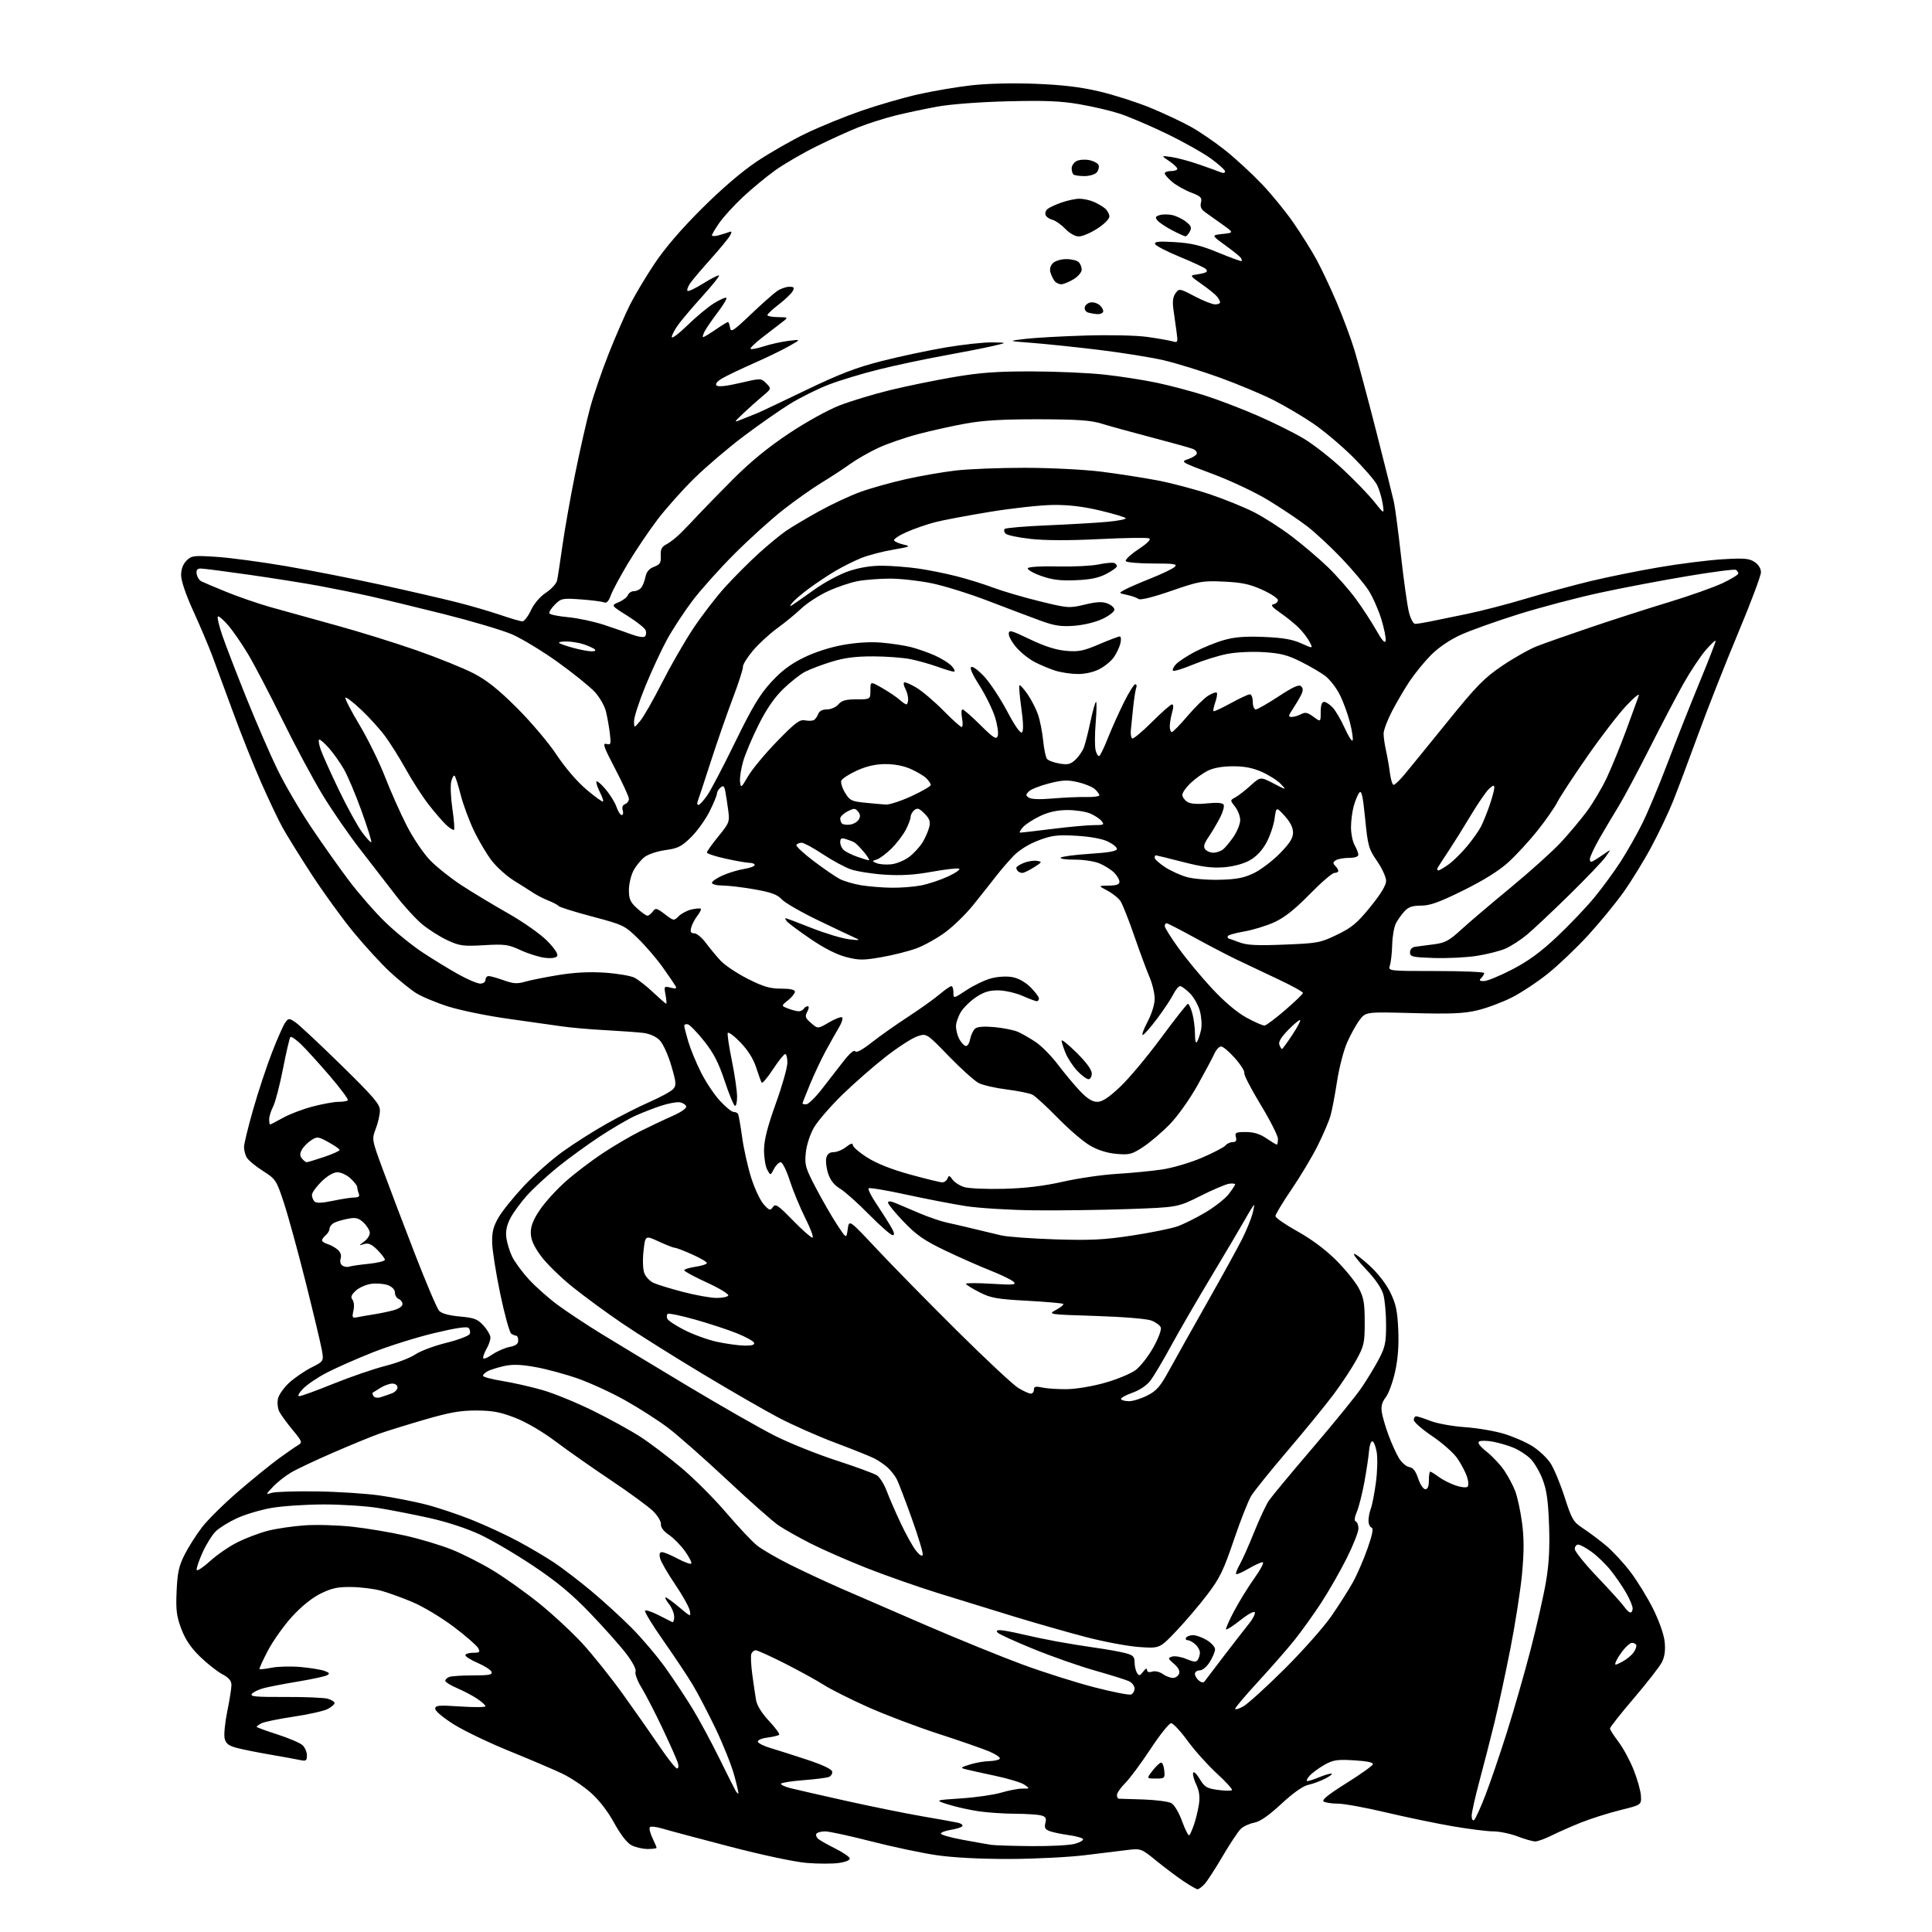 <?xml version="1.0" encoding="UTF-8" standalone="no"?>
<svg 
  version="1.1" 
  xmlns="http://www.w3.org/2000/svg" 
  xmlns:xlink="http://www.w3.org/1999/xlink" 
  xmlns:svg="http://www.w3.org/2000/svg"
  xmlns:rdf="http://www.w3.org/1999/02/22-rdf-syntax-ns#"
  xmlns:cc="http://creativecommons.org/ns#"
  xmlns:dc="http://purl.org/dc/elements/1.1/"
  viewBox="0 0 768 768"
  width="768"
  height="768"
>
<style>svg {background-color: white; }</style>"
<path stroke="none" fill="black" fill-rule="evenodd" d="M476.06,751.00C475.59,751.00 473.02,749.53 470.35,747.73C467.68,745.93 462.83,742.27 459.56,739.61C453.80,734.90 453.48,734.78 448.56,735.35C445.78,735.68 438.10,736.62 431.50,737.44C424.90,738.26 411.23,738.95 401.13,738.97C389.50,738.99 378.85,738.43 372.13,737.44C366.28,736.58 354.61,734.10 346.19,731.94C337.77,729.77 329.58,728.00 328.00,728.00C326.41,728.00 324.86,728.42 324.54,728.94C324.22,729.46 324.53,730.37 325.23,730.97C325.93,731.57 328.96,733.28 331.96,734.78C334.96,736.28 337.57,738.03 337.77,738.68C337.98,739.40 336.35,740.12 333.54,740.55C331.02,740.92 325.23,740.92 320.66,740.54C315.84,740.14 302.96,737.40 289.93,734.00C277.59,730.79 265.60,727.58 263.28,726.88C260.96,726.18 258.74,725.92 258.35,726.31C257.96,726.71 258.40,728.61 259.32,730.55C260.24,732.48 261.00,734.28 261.00,734.53C261.00,734.79 259.40,735.00 257.45,735.00C255.50,735.00 252.62,734.34 251.06,733.53C249.25,732.59 246.73,729.36 244.14,724.64C241.58,719.97 238.10,715.48 234.78,712.56C231.88,710.00 226.80,706.62 223.50,705.04C220.20,703.46 210.86,699.48 202.74,696.18C194.62,692.89 184.61,688.10 180.49,685.53C176.30,682.92 173.00,680.16 173.00,679.28C173.00,677.90 174.28,677.78 183.00,678.35C188.50,678.72 193.00,678.67 192.99,678.26C192.99,677.84 191.53,676.51 189.74,675.31C187.96,674.10 184.36,672.21 181.75,671.09C179.14,669.98 177.00,668.65 177.00,668.14C177.00,667.63 177.71,666.94 178.58,666.61C179.45,666.27 183.71,666.00 188.05,666.00C194.42,666.00 195.83,665.73 195.40,664.59C195.10,663.82 192.64,662.23 189.93,661.06C187.22,659.90 185.00,658.51 185.00,657.97C185.00,657.44 186.37,657.00 188.04,657.00C190.69,657.00 190.94,656.77 190.07,655.13C189.52,654.11 185.12,650.28 180.29,646.63C175.45,642.99 168.12,638.59 164.00,636.86C159.88,635.13 154.25,633.09 151.50,632.34C148.75,631.58 143.47,630.92 139.76,630.86C134.34,630.78 131.94,631.28 127.54,633.43C124.09,635.12 119.89,638.49 116.15,642.58C112.89,646.13 108.56,652.22 106.52,656.10C104.48,659.97 102.97,663.30 103.16,663.49C103.35,663.67 105.53,663.43 108.00,662.94C110.47,662.45 115.65,662.33 119.50,662.66C123.35,663.00 127.62,663.70 129.00,664.21C131.00,664.95 131.20,665.30 130.00,665.95C129.18,666.40 124.00,667.51 118.50,668.43C113.00,669.34 106.86,670.53 104.87,671.05C102.87,671.58 100.74,672.60 100.14,673.33C99.26,674.40 101.66,674.62 113.28,674.57C121.10,674.53 128.74,674.85 130.25,675.27C131.76,675.69 133.00,676.47 133.00,676.99C133.00,677.52 131.76,678.59 130.24,679.37C128.73,680.16 122.62,681.52 116.67,682.41C110.71,683.29 104.98,684.48 103.92,685.04C102.86,685.61 102.00,686.23 102.00,686.43C102.00,686.64 105.70,687.99 110.23,689.45C114.76,690.91 119.26,692.83 120.23,693.71C121.20,694.59 122.00,696.42 122.00,697.77C122.00,699.93 121.67,700.16 119.25,699.64C117.74,699.31 112.45,698.35 107.50,697.50C102.55,696.65 96.58,695.46 94.24,694.85C90.91,693.98 89.83,693.16 89.31,691.12C88.95,689.68 89.41,684.84 90.33,680.37C91.25,675.90 92.00,671.16 92.00,669.85C92.00,668.11 90.98,666.91 88.30,665.48C86.27,664.39 82.29,661.25 79.47,658.50C75.85,654.97 73.66,651.72 72.07,647.50C70.18,642.47 69.87,640.05 70.21,632.50C70.53,625.15 71.11,622.49 73.38,618.00C74.91,614.98 78.03,610.06 80.33,607.07C82.62,604.09 89.18,597.62 94.90,592.71C100.62,587.79 107.88,581.91 111.02,579.64C114.17,577.36 117.56,575.01 118.57,574.42C120.27,573.42 120.10,572.97 116.32,568.42C114.08,565.71 111.71,562.46 111.05,561.19C110.40,559.92 110.15,557.58 110.50,556.00C110.85,554.41 112.89,551.53 115.03,549.59C117.17,547.65 121.14,544.95 123.84,543.58C128.76,541.09 128.76,541.09 127.87,536.29C127.38,533.66 124.50,521.60 121.46,509.50C118.42,497.40 114.55,483.30 112.86,478.17C109.86,469.07 109.65,468.75 104.42,465.40C101.47,463.52 98.59,461.11 98.03,460.05C97.46,459.00 97.00,457.15 97.00,455.95C97.00,454.75 98.62,448.09 100.60,441.14C102.58,434.19 105.95,423.97 108.10,418.44C110.25,412.90 112.62,407.53 113.38,406.49C114.68,404.71 114.90,404.70 117.32,406.29C118.72,407.21 126.89,414.83 135.46,423.23C148.69,436.20 151.04,438.95 151.02,441.47C151.01,443.10 150.27,446.34 149.38,448.67C147.76,452.91 147.76,452.91 152.33,465.31C154.85,472.14 160.53,487.10 164.97,498.56C169.41,510.02 173.72,520.14 174.55,521.05C175.53,522.13 178.40,522.93 182.78,523.33C188.61,523.86 189.86,524.35 192.25,526.99C193.76,528.66 194.98,530.81 194.96,531.77C194.95,532.72 194.29,534.62 193.50,536.00C192.71,537.38 192.05,539.05 192.04,539.72C192.01,540.44 193.47,539.94 195.60,538.50C197.58,537.15 200.73,535.77 202.60,535.42C205.04,534.96 206.00,534.24 206.00,532.89C206.00,531.85 205.66,530.99 205.25,530.98C204.84,530.98 203.94,530.61 203.25,530.18C202.57,529.74 200.60,522.66 198.88,514.44C197.16,506.22 195.70,497.02 195.64,493.99C195.55,489.67 196.11,487.49 198.25,483.84C199.74,481.29 204.29,475.67 208.35,471.35C212.42,467.03 219.32,460.92 223.70,457.78C228.07,454.63 235.89,449.66 241.08,446.73C246.26,443.81 253.99,439.89 258.26,438.02C262.53,436.15 266.72,433.87 267.56,432.94C268.93,431.42 268.86,430.48 266.82,423.53C265.52,419.13 263.53,414.81 262.18,413.46C260.75,412.02 258.20,410.90 255.66,410.59C253.37,410.32 246.55,409.83 240.50,409.50C234.45,409.18 226.57,408.49 223.00,407.95C219.43,407.42 209.89,406.07 201.80,404.95C193.72,403.82 183.14,401.66 178.30,400.14C173.46,398.61 167.65,396.19 165.39,394.76C163.12,393.32 158.45,389.53 155.00,386.34C151.55,383.15 145.02,376.03 140.49,370.52C135.96,365.01 128.46,354.65 123.81,347.50C119.16,340.35 114.00,332.02 112.33,329.00C110.66,325.98 106.81,317.88 103.78,311.00C100.75,304.12 95.72,291.52 92.61,283.00C89.50,274.48 85.76,264.35 84.31,260.50C82.86,256.65 79.50,248.73 76.84,242.90C73.87,236.40 72.00,230.89 72.00,228.65C72.00,226.25 72.74,224.26 74.14,222.86C76.14,220.86 76.94,220.76 86.08,221.36C91.47,221.71 103.89,223.37 113.69,225.05C123.48,226.72 140.67,230.10 151.87,232.56C163.07,235.01 176.57,238.13 181.87,239.48C187.17,240.82 194.84,243.07 198.93,244.46C203.01,245.86 206.94,247.00 207.67,247.00C208.40,247.00 209.92,245.01 211.06,242.59C212.32,239.92 214.68,237.15 217.05,235.59C219.20,234.16 221.18,231.98 221.45,230.75C221.73,229.51 222.67,223.32 223.56,217.00C224.45,210.68 226.72,197.85 228.60,188.50C230.49,179.15 233.18,167.25 234.60,162.05C236.01,156.86 239.39,147.05 242.10,140.25C244.81,133.45 248.56,124.85 250.43,121.13C252.30,117.42 256.65,110.13 260.10,104.94C264.20,98.76 270.71,91.17 278.93,82.97C286.91,75.01 294.93,68.14 300.91,64.15C306.09,60.69 314.86,55.68 320.41,53.01C325.96,50.34 335.90,46.29 342.50,44.01C349.10,41.73 359.23,38.80 365.00,37.50C370.77,36.20 380.23,34.59 386.00,33.93C392.40,33.20 402.36,32.96 411.50,33.31C422.28,33.72 429.45,34.58 437.00,36.35C442.77,37.71 451.89,40.62 457.26,42.83C462.62,45.03 469.93,48.47 473.49,50.46C477.06,52.45 483.24,56.70 487.24,59.90C491.23,63.10 497.67,69.04 501.55,73.11C505.43,77.17 511.09,84.10 514.13,88.50C517.17,92.90 521.27,99.42 523.23,103.00C525.19,106.58 528.84,114.29 531.33,120.14C533.83,126.00 537.01,134.55 538.41,139.14C539.80,143.74 543.71,158.30 547.08,171.50C550.45,184.70 553.61,197.30 554.09,199.50C554.58,201.70 555.86,211.44 556.94,221.14C558.03,230.84 559.44,240.85 560.08,243.39C560.71,245.92 561.82,248.00 562.54,248.00C563.26,248.00 566.02,247.56 568.67,247.02C571.33,246.48 577.96,245.12 583.41,243.99C588.87,242.86 599.33,240.15 606.65,237.95C613.98,235.76 625.50,232.64 632.24,231.01C638.98,229.38 651.22,226.91 659.43,225.51C667.64,224.10 678.98,222.68 684.63,222.33C693.26,221.80 695.30,221.97 697.45,223.37C699.04,224.42 700.00,225.97 700.00,227.51C700.00,228.87 695.90,239.77 690.89,251.74C685.88,263.71 678.74,281.82 675.03,292.00C671.31,302.18 666.83,314.10 665.07,318.50C663.31,322.90 659.44,331.04 656.46,336.60C653.49,342.15 648.45,350.33 645.28,354.78C642.10,359.22 635.79,366.90 631.26,371.84C626.73,376.78 619.59,383.58 615.39,386.96C611.20,390.33 604.67,394.65 600.88,396.56C597.09,398.47 590.95,400.75 587.24,401.63C581.84,402.90 576.76,403.12 561.72,402.72C542.94,402.22 542.94,402.22 540.50,405.41C539.16,407.17 536.92,411.19 535.53,414.34C534.13,417.50 532.32,424.45 531.51,429.79C530.69,435.13 529.52,441.30 528.90,443.50C528.28,445.70 525.96,451.10 523.76,455.50C521.55,459.90 516.88,467.71 513.37,472.85C509.87,478.00 507.00,482.75 507.00,483.41C507.00,484.08 510.94,486.81 515.75,489.48C521.29,492.56 526.92,496.75 531.10,500.92C534.73,504.54 538.78,509.52 540.10,512.00C542.10,515.78 542.49,517.94 542.49,525.50C542.50,533.79 542.24,534.97 539.22,540.50C537.42,543.80 533.36,549.95 530.21,554.18C527.06,558.40 518.86,568.44 511.99,576.50C505.12,584.55 498.54,592.72 497.37,594.65C496.19,596.58 493.08,604.49 490.46,612.22C486.37,624.28 484.86,627.39 479.90,633.90C476.72,638.08 471.16,644.60 467.55,648.40C460.99,655.30 460.99,655.30 452.74,654.71C448.21,654.38 438.65,652.59 431.50,650.71C424.35,648.84 411.52,645.17 403.00,642.57C394.48,639.96 380.98,635.80 373.00,633.32C365.02,630.85 352.28,626.37 344.68,623.39C337.08,620.40 326.96,615.96 322.18,613.53C317.41,611.10 311.65,607.85 309.39,606.31C307.13,604.76 297.90,596.59 288.89,588.15C279.87,579.71 269.32,570.41 265.44,567.49C261.56,564.57 253.91,559.67 248.44,556.61C242.97,553.55 234.45,549.64 229.50,547.92C224.55,546.19 216.98,544.16 212.68,543.40C206.91,542.38 203.68,542.29 200.31,543.04C197.80,543.61 194.90,544.52 193.87,545.07C192.84,545.62 192.00,546.44 192.00,546.90C192.00,547.35 195.49,548.29 199.75,548.97C204.01,549.66 211.21,551.29 215.76,552.61C220.30,553.92 229.33,557.62 235.83,560.84C242.33,564.05 250.77,568.69 254.57,571.16C258.38,573.62 265.67,579.14 270.77,583.42C275.87,587.69 283.94,595.76 288.70,601.35C293.46,606.93 298.96,612.78 300.93,614.35C302.89,615.92 308.77,619.34 314.00,621.95C319.23,624.56 328.23,628.76 334.00,631.29C339.77,633.82 355.07,640.45 368.00,646.03C380.93,651.60 398.25,658.65 406.50,661.69C414.75,664.73 427.51,668.77 434.85,670.68C442.20,672.58 448.84,673.89 449.60,673.60C450.37,673.30 451.00,672.22 451.00,671.19C451.00,670.16 449.97,668.85 448.71,668.28C447.45,667.70 441.37,665.80 435.19,664.05C429.01,662.30 418.06,658.46 410.86,655.52C403.65,652.57 397.27,649.67 396.68,649.08C395.91,648.31 396.15,648.00 397.55,648.01C398.62,648.02 402.43,648.72 406.00,649.57C409.57,650.42 415.88,651.74 420.00,652.50C424.12,653.26 431.10,654.39 435.50,655.01C439.90,655.63 445.19,656.57 447.25,657.11C450.42,657.93 451.00,658.50 451.02,660.79C451.02,662.28 451.46,664.17 451.98,665.00C452.79,666.28 453.14,666.21 454.43,664.50C455.35,663.27 455.95,663.01 455.97,663.82C455.99,664.67 456.70,664.91 457.99,664.50C459.13,664.14 460.93,664.54 462.21,665.44C463.44,666.30 465.26,667.00 466.25,667.00C467.25,667.00 468.35,666.25 468.70,665.34C469.12,664.26 468.42,662.90 466.68,661.40C464.22,659.29 464.17,659.08 465.94,658.52C466.99,658.18 469.54,658.62 471.60,659.48C474.60,660.73 475.52,660.79 476.16,659.77C476.61,659.07 476.98,657.78 476.98,656.90C476.99,656.03 476.18,654.57 475.17,653.65C474.17,652.74 472.79,652.00 472.11,652.00C471.44,652.00 471.16,651.55 471.50,651.00C471.84,650.45 473.10,650.00 474.31,650.00C475.51,650.01 477.96,650.90 479.75,651.99C481.54,653.08 483.00,654.71 483.00,655.62C483.00,656.52 482.06,658.78 480.92,660.63C479.73,662.56 478.02,664.00 476.92,664.00C475.86,664.00 475.00,664.62 475.00,665.38C475.00,666.14 475.71,667.34 476.58,668.06C477.56,668.88 478.41,669.00 478.83,668.39C479.20,667.86 482.77,663.16 486.76,657.96C490.75,652.76 495.18,647.06 496.60,645.29C498.03,643.53 499.02,641.57 498.81,640.94C498.60,640.29 496.16,641.59 493.14,643.99C490.22,646.29 487.64,647.97 487.39,647.72C487.14,647.48 488.58,644.18 490.59,640.40C492.59,636.62 496.25,630.71 498.70,627.27C501.16,623.82 502.61,621.00 501.93,621.00C501.24,621.00 498.69,622.16 496.26,623.59C493.83,625.01 491.64,625.97 491.38,625.71C491.13,625.46 491.78,623.73 492.83,621.88C493.89,620.02 496.46,614.23 498.56,609.00C500.66,603.77 503.29,598.15 504.41,596.50C505.54,594.85 513.38,585.40 521.85,575.50C530.32,565.60 539.04,554.87 541.23,551.64C543.42,548.42 546.52,543.32 548.11,540.29C550.61,535.53 551.00,533.71 550.99,526.65C550.99,522.17 550.50,516.73 549.90,514.58C549.22,512.12 546.73,508.47 543.25,504.82C540.19,501.61 537.92,498.75 538.22,498.45C538.51,498.16 541.26,500.21 544.33,503.02C547.69,506.09 551.01,510.36 552.67,513.75C554.91,518.34 555.50,521.10 555.83,528.62C556.10,534.93 555.70,540.24 554.56,545.36C553.64,549.49 551.97,554.04 550.84,555.47C549.40,557.31 548.93,559.03 549.27,561.29C549.53,563.06 550.74,567.20 551.96,570.50C553.18,573.80 555.05,577.93 556.13,579.69C557.20,581.44 559.04,583.01 560.21,583.19C561.72,583.41 562.76,584.75 563.76,587.75C564.53,590.09 565.80,592.00 566.58,592.00C567.54,592.00 568.00,590.85 568.00,588.50C568.00,586.58 568.24,585.00 568.54,585.00C568.84,585.00 570.33,585.93 571.86,587.06C573.39,588.19 576.41,589.73 578.57,590.48C580.73,591.23 582.89,591.46 583.37,591.00C583.87,590.52 583.75,588.72 583.09,586.83C582.45,585.01 580.73,581.77 579.25,579.64C577.78,577.51 573.29,573.56 569.28,570.85C565.28,568.15 562.00,565.28 562.00,564.47C562.00,563.66 562.43,563.00 562.96,563.00C563.49,563.00 566.08,563.84 568.71,564.86C571.35,565.88 577.42,566.98 582.22,567.31C587.02,567.63 594.00,568.81 597.73,569.92C601.46,571.03 606.63,573.28 609.21,574.92C611.79,576.55 615.02,579.60 616.38,581.70C617.74,583.79 620.26,589.84 621.96,595.14C624.83,604.04 625.39,604.99 629.28,607.54C631.60,609.06 635.68,612.11 638.35,614.33C641.02,616.54 645.44,621.31 648.17,624.92C650.91,628.54 654.98,635.19 657.22,639.70C659.65,644.62 661.47,649.87 661.75,652.79C662.07,656.12 661.71,658.67 660.60,660.81C659.70,662.54 654.70,668.95 649.49,675.07C644.27,681.18 640.00,686.59 640.00,687.08C640.00,687.58 641.50,689.95 643.34,692.36C645.18,694.77 647.90,699.77 649.38,703.49C650.87,707.20 652.18,711.86 652.29,713.85C652.50,717.46 652.50,717.46 644.00,719.57C639.33,720.73 632.35,722.94 628.50,724.48C624.65,726.02 619.38,728.34 616.78,729.64C614.19,730.94 611.26,732.00 610.28,732.00C609.30,732.00 606.13,731.10 603.24,730.00C600.35,728.90 596.02,728.00 593.62,728.00C591.22,728.00 583.91,727.08 577.38,725.96C570.85,724.83 558.93,722.36 550.91,720.46C542.89,718.56 534.34,716.99 531.91,716.98C529.48,716.98 526.91,716.59 526.19,716.14C525.27,715.56 527.97,713.37 535.11,708.90C540.74,705.38 545.51,701.99 545.72,701.36C545.97,700.60 543.51,700.07 538.30,699.76C531.54,699.36 529.97,699.59 526.50,701.54C524.30,702.78 521.64,704.74 520.59,705.90C519.55,707.05 519.15,708.00 519.72,708.00C520.29,708.00 522.37,707.33 524.35,706.50C526.32,705.67 528.51,705.02 529.22,705.04C529.92,705.07 528.92,705.91 527.00,706.92C525.08,707.93 521.98,709.09 520.12,709.49C517.95,709.96 514.12,712.65 509.36,717.06C504.36,721.71 500.88,724.12 498.57,724.55C496.70,724.90 494.32,725.98 493.29,726.95C492.25,727.91 488.99,732.81 486.04,737.83C483.10,742.85 479.84,747.87 478.80,748.98C477.77,750.09 476.53,751.00 476.06,751.00zM410.00,733.86C417.43,733.93 425.20,733.52 427.28,732.94C429.35,732.36 430.81,731.51 430.52,731.04C430.23,730.57 427.64,729.86 424.75,729.47C421.86,729.07 418.48,728.36 417.23,727.89C415.45,727.22 415.09,726.51 415.55,724.65C416.03,722.75 415.68,722.15 413.82,721.65C412.55,721.31 407.90,721.01 403.50,720.99C399.10,720.98 392.57,720.53 389.00,720.01C385.43,719.49 380.02,718.28 377.00,717.33C371.50,715.59 371.50,715.59 382.06,714.89C387.87,714.51 395.04,713.47 397.99,712.60C400.95,711.72 404.73,711.00 406.40,711.00C409.43,711.00 409.43,710.99 407.25,709.46C406.04,708.61 400.88,707.04 395.78,705.95C390.67,704.87 385.38,703.69 384.00,703.34C381.66,702.74 381.75,702.62 385.50,701.43C387.70,700.73 391.16,700.12 393.19,700.08C395.22,700.03 397.13,699.60 397.43,699.12C397.73,698.63 395.84,697.33 393.24,696.23C390.63,695.12 381.52,691.96 373.00,689.20C364.48,686.43 351.88,681.66 345.02,678.59C338.15,675.52 330.28,671.56 327.52,669.80C324.76,668.03 317.80,664.21 312.06,661.29C306.31,658.38 301.07,656.00 300.41,656.00C299.75,656.00 298.97,656.64 298.67,657.42C298.37,658.20 298.54,661.91 299.05,665.67C299.55,669.42 300.23,674.01 300.55,675.86C300.91,677.95 302.87,681.09 305.72,684.13C308.24,686.83 310.05,689.29 309.73,689.60C309.42,689.91 307.31,690.42 305.04,690.72C302.67,691.04 301.08,691.74 301.28,692.39C301.48,693.00 303.64,694.09 306.07,694.81C308.51,695.53 315.00,697.60 320.50,699.40C326.81,701.47 330.61,703.25 330.80,704.21C330.96,705.06 330.36,706.03 329.47,706.37C328.57,706.72 324.03,707.29 319.38,707.65C314.74,708.01 310.73,708.63 310.48,709.03C310.23,709.44 311.93,710.25 314.26,710.83C316.59,711.42 326.60,713.70 336.50,715.91C346.40,718.11 359.90,720.85 366.50,721.99C373.10,723.12 379.53,724.28 380.79,724.56C382.05,724.83 382.85,725.44 382.56,725.90C382.28,726.36 380.23,727.03 378.02,727.38C375.81,727.73 374.00,728.41 374.00,728.89C374.00,729.36 377.94,730.48 382.75,731.36C387.56,732.25 392.62,733.14 394.00,733.35C395.38,733.56 402.57,733.79 410.00,733.86zM472.77,729.56C473.10,729.23 473.95,727.28 474.66,725.23C475.37,723.18 476.23,719.59 476.59,717.25C477.04,714.24 476.74,711.96 475.55,709.45C474.62,707.50 474.05,705.37 474.29,704.70C474.52,704.04 475.70,705.15 476.90,707.16C478.82,710.37 479.71,710.91 484.11,711.52C486.87,711.89 489.39,711.94 489.72,711.61C490.05,711.29 487.34,708.30 483.70,704.97C480.07,701.63 474.82,695.78 472.04,691.95C469.25,688.13 466.33,685.00 465.54,685.00C464.75,685.00 461.07,689.61 457.35,695.25C453.64,700.89 449.11,706.98 447.30,708.80C445.48,710.61 444.00,712.75 444.00,713.55C444.00,714.35 444.34,715.01 444.75,715.01C445.16,715.02 449.55,715.16 454.50,715.32C459.45,715.49 464.44,716.14 465.60,716.77C466.82,717.43 468.63,720.47 469.93,724.04C471.16,727.41 472.44,729.89 472.77,729.56zM585.93,723.54C586.44,723.23 588.46,718.81 590.42,713.74C592.39,708.66 596.27,697.30 599.05,688.50C601.83,679.70 606.09,664.85 608.51,655.50C610.93,646.15 613.66,634.07 614.57,628.65C615.76,621.62 616.10,615.17 615.77,606.15C615.41,596.39 614.82,592.23 613.15,587.93C611.97,584.87 609.76,581.18 608.25,579.74C606.74,578.29 603.78,576.39 601.68,575.51C599.57,574.63 595.90,573.55 593.50,573.10C591.11,572.65 588.62,572.61 587.98,573.02C587.20,573.49 588.24,574.90 591.02,577.12C593.33,578.98 596.45,582.30 597.94,584.50C599.44,586.70 601.39,590.36 602.28,592.64C603.17,594.92 604.40,600.58 605.02,605.22C605.85,611.44 605.85,616.81 605.04,625.57C604.43,632.11 602.33,645.58 600.38,655.48C598.43,665.39 595.56,678.67 594.01,685.00C592.46,691.33 589.80,701.67 588.10,708.00C586.40,714.33 585.01,720.54 585.01,721.81C585.00,723.08 585.42,723.86 585.93,723.54zM293.50,713.00C293.70,713.00 292.98,709.74 291.88,705.75C290.79,701.76 287.45,693.39 284.46,687.15C281.46,680.90 277.35,673.02 275.32,669.65C273.29,666.27 268.06,658.41 263.70,652.20C259.34,645.98 256.06,640.61 256.41,640.26C256.76,639.91 259.17,640.71 261.77,642.04C264.37,643.37 266.84,644.61 267.25,644.81C267.66,645.01 268.00,644.06 268.00,642.72C268.00,641.37 267.07,639.08 265.93,637.63C264.79,636.19 264.20,635.00 264.61,635.00C265.03,635.00 267.47,636.77 270.03,638.93C274.59,642.77 274.68,642.80 274.20,640.25C273.92,638.81 271.30,634.11 268.36,629.80C265.43,625.49 262.75,620.85 262.41,619.48C261.97,617.75 262.19,617.00 263.15,617.00C263.90,617.00 266.69,618.16 269.35,619.57C272.01,620.99 274.45,621.88 274.77,621.56C275.10,621.24 274.02,619.07 272.39,616.75C270.76,614.43 267.87,611.47 265.96,610.17C263.78,608.68 262.59,607.12 262.73,605.92C262.86,604.89 261.49,602.57 259.69,600.77C257.88,598.97 250.35,593.45 242.95,588.50C235.55,583.55 225.61,576.58 220.86,573.00C215.69,569.12 209.25,565.34 204.86,563.63C199.01,561.34 195.86,560.74 189.50,560.70C183.16,560.66 178.90,561.40 169.00,564.27C162.12,566.27 154.03,568.77 151.00,569.84C147.97,570.90 139.73,574.28 132.68,577.34C125.62,580.39 117.97,584.00 115.68,585.36C113.38,586.71 110.15,589.27 108.50,591.03C105.54,594.20 105.53,594.23 108.00,593.43C109.38,592.99 117.47,592.73 126.00,592.86C134.53,592.98 145.87,593.73 151.20,594.51C156.54,595.29 164.64,596.88 169.20,598.04C173.77,599.20 182.00,601.95 187.50,604.14C193.00,606.34 201.32,610.19 206.00,612.71C210.68,615.22 217.20,619.08 220.50,621.30C223.80,623.51 230.32,628.51 234.99,632.41C239.67,636.31 246.87,642.88 250.99,647.01C255.12,651.15 261.23,658.36 264.57,663.03C267.90,667.71 272.78,675.08 275.41,679.41C278.04,683.74 282.81,692.59 286.00,699.08C289.19,705.56 292.10,711.35 292.46,711.93C292.82,712.52 293.29,713.00 293.50,713.00zM459.44,707.00C455.74,707.00 455.74,707.00 458.12,703.92C459.43,702.22 460.95,700.76 461.50,700.67C462.05,700.57 462.64,701.96 462.81,703.75C463.12,706.89 463.00,707.00 459.44,707.00zM269.13,703.00C269.71,703.00 269.85,702.05 269.45,700.75C269.07,699.51 266.35,693.39 263.40,687.13C260.44,680.88 256.68,673.58 255.04,670.91C253.39,668.23 252.31,665.35 252.63,664.51C252.99,663.58 251.49,660.71 248.86,657.28C246.46,654.14 240.06,646.96 234.64,641.31C227.36,633.72 221.49,628.83 212.14,622.57C205.19,617.90 195.59,612.26 190.81,610.02C185.59,607.58 177.60,604.96 170.81,603.45C164.59,602.07 155.45,600.28 150.50,599.47C145.55,598.67 135.65,598.02 128.50,598.04C121.35,598.06 112.03,598.69 107.79,599.45C103.54,600.20 97.47,602.01 94.29,603.47C91.10,604.92 87.30,607.26 85.84,608.66C84.38,610.05 81.99,613.87 80.52,617.13C79.06,620.40 78.01,623.52 78.19,624.08C78.38,624.63 80.77,623.04 83.51,620.55C86.26,618.05 91.20,614.66 94.50,613.02C97.80,611.38 103.20,609.35 106.50,608.50C109.80,607.65 116.33,606.69 121.00,606.36C125.67,606.02 134.22,606.27 140.00,606.89C145.78,607.52 155.29,609.12 161.14,610.44C166.99,611.76 175.29,614.25 179.57,615.97C183.86,617.68 191.20,621.40 195.88,624.23C200.57,627.06 208.80,632.92 214.19,637.25C219.57,641.57 227.36,648.80 231.51,653.31C235.65,657.81 242.97,666.98 247.77,673.67C252.57,680.37 259.11,689.70 262.31,694.42C265.50,699.14 268.57,703.00 269.13,703.00zM494.24,678.31C496.02,677.31 503.36,670.65 510.56,663.50C517.75,656.35 526.14,646.90 529.19,642.50C532.24,638.10 536.11,632.02 537.78,629.00C539.46,625.98 542.08,619.93 543.61,615.57C545.58,609.94 546.04,607.51 545.20,607.23C544.54,607.01 544.00,605.78 544.00,604.48C544.00,603.19 544.42,601.02 544.94,599.66C545.46,598.30 546.36,593.66 546.94,589.34C547.53,585.03 547.67,579.57 547.25,577.21C546.84,574.84 546.05,572.92 545.50,572.94C544.95,572.95 544.37,574.66 544.22,576.73C544.06,578.80 543.24,584.30 542.40,588.95C541.55,593.59 540.20,598.99 539.38,600.93C538.42,603.24 538.27,604.59 538.95,604.82C539.53,605.01 540.00,606.27 540.00,607.62C540.00,608.96 537.95,614.18 535.45,619.20C532.95,624.22 528.40,632.20 525.34,636.92C522.27,641.64 517.41,648.42 514.54,652.00C511.66,655.58 505.19,662.98 500.15,668.45C495.12,673.92 491.00,678.79 491.00,679.26C491.00,679.73 492.46,679.30 494.24,678.31zM644.79,660.61C646.49,659.73 648.56,658.04 649.40,656.84C650.23,655.65 650.68,654.30 650.40,653.84C650.11,653.38 649.35,653.02 648.69,653.06C648.04,653.09 646.49,654.39 645.26,655.95C644.02,657.52 642.72,659.56 642.36,660.50C641.75,662.08 641.92,662.09 644.79,660.61zM648.12,641.00C648.60,641.00 649.00,640.25 649.00,639.34C649.00,638.42 647.81,635.61 646.36,633.09C644.90,630.56 642.14,626.54 640.21,624.15C638.28,621.75 634.90,618.49 632.70,616.90C630.50,615.30 628.09,614.00 627.35,614.00C626.61,614.00 626.00,614.79 626.00,615.75C626.01,616.71 630.09,621.77 635.08,627.00C640.07,632.23 644.84,637.51 645.69,638.75C646.54,639.99 647.63,641.00 648.12,641.00zM366.80,618.11C367.02,617.44 365.08,610.96 362.48,603.70C359.88,596.44 357.18,589.38 356.48,588.00C355.77,586.62 354.13,584.54 352.85,583.37C351.56,582.19 349.15,580.55 347.50,579.72C345.85,578.89 338.88,576.09 332.00,573.51C325.12,570.92 315.00,566.44 309.50,563.55C304.00,560.66 290.27,552.75 279.00,545.96C267.73,539.18 253.55,530.27 247.50,526.17C241.45,522.08 232.51,515.52 227.63,511.61C222.76,507.70 217.02,502.06 214.88,499.09C212.03,495.11 211.00,492.68 211.00,489.94C211.00,487.26 212.06,484.65 214.75,480.73C216.81,477.72 221.41,472.69 224.97,469.55C228.52,466.41 235.05,461.44 239.47,458.51C243.88,455.57 250.65,451.60 254.50,449.68C258.35,447.76 264.13,445.02 267.34,443.61C270.86,442.05 273.01,440.53 272.76,439.77C272.53,439.07 271.36,438.35 270.15,438.18C268.94,438.00 265.60,438.63 262.73,439.57C259.85,440.52 255.23,442.32 252.46,443.58C249.69,444.83 243.39,448.52 238.46,451.76C233.53,455.01 226.04,460.45 221.82,463.85C217.60,467.26 212.05,472.38 209.49,475.22C206.93,478.07 203.93,482.18 202.81,484.37C201.42,487.09 200.94,489.51 201.28,492.03C201.55,494.06 202.57,497.40 203.54,499.45C204.52,501.50 207.51,505.59 210.20,508.53C212.89,511.47 218.10,516.09 221.79,518.81C225.48,521.52 233.22,526.64 239.00,530.19C244.78,533.73 260.30,543.12 273.50,551.04C286.70,558.95 302.23,567.82 308.00,570.73C313.77,573.64 324.80,578.07 332.50,580.57C340.20,583.07 347.44,585.73 348.58,586.47C349.72,587.22 351.47,590.00 352.47,592.66C353.46,595.32 355.97,601.10 358.05,605.50C360.12,609.90 362.85,614.81 364.11,616.41C365.46,618.13 366.56,618.82 366.80,618.11zM448.85,557.00C450.35,557.00 453.58,555.99 456.04,554.75C459.79,552.86 461.20,551.23 464.88,544.50C467.29,540.10 474.11,527.95 480.02,517.50C485.94,507.05 492.13,495.80 493.78,492.50C495.42,489.20 497.24,484.81 497.81,482.75C498.37,480.69 498.68,479.00 498.49,479.00C498.30,479.00 496.69,481.59 494.92,484.75C493.14,487.91 487.08,498.15 481.46,507.50C475.83,516.85 468.66,529.23 465.52,535.00C462.38,540.77 458.71,546.95 457.38,548.72C455.86,550.73 453.10,552.59 450.04,553.68C447.35,554.64 445.36,555.77 445.63,556.21C445.90,556.64 447.35,557.00 448.85,557.00zM151.33,555.41C152.53,555.04 154.51,554.35 155.75,553.89C156.99,553.43 158.00,552.36 158.00,551.52C158.00,550.66 157.12,550.00 155.96,550.00C154.85,550.00 152.71,550.76 151.21,551.70C149.72,552.63 148.34,553.50 148.15,553.63C147.96,553.76 148.11,554.37 148.48,554.97C148.87,555.60 150.10,555.79 151.33,555.41zM118.97,555.00C119.71,555.00 125.85,552.77 132.61,550.03C139.37,547.30 148.64,544.12 153.20,542.97C157.77,541.81 163.12,539.76 165.09,538.41C167.06,537.06 172.62,534.98 177.44,533.79C182.27,532.59 186.44,531.00 186.74,530.24C187.03,529.49 186.82,528.42 186.27,527.87C185.61,527.21 180.95,527.92 172.39,529.98C165.30,531.69 154.32,535.15 148.00,537.66C141.68,540.17 133.52,543.77 129.89,545.66C126.25,547.55 122.00,550.43 120.45,552.05C118.79,553.79 118.18,555.00 118.97,555.00zM409.75,553.99C410.44,554.00 411.00,553.29 411.00,552.42C411.00,551.16 411.65,550.99 414.25,551.56C416.04,551.96 420.43,552.25 424.00,552.22C427.73,552.18 434.26,551.09 439.30,549.66C444.14,548.29 449.64,545.99 451.51,544.56C453.39,543.12 456.53,539.09 458.48,535.60C460.45,532.07 461.77,528.56 461.44,527.69C461.11,526.84 459.41,525.59 457.67,524.93C455.85,524.23 446.44,523.46 435.50,523.11C416.50,522.50 416.50,522.50 419.84,520.68C421.68,519.67 422.95,518.62 422.67,518.34C422.39,518.06 415.94,517.49 408.33,517.07C396.17,516.41 393.87,516.00 389.25,513.64C386.36,512.17 384.00,510.68 384.00,510.33C384.00,509.98 388.58,509.98 394.18,510.32C402.92,510.85 404.16,510.74 402.93,509.54C402.15,508.77 398.00,506.76 393.71,505.06C389.43,503.37 381.33,499.79 375.71,497.10C367.37,493.10 364.35,491.01 359.25,485.69C355.81,482.11 353.00,478.68 353.00,478.07C353.00,477.33 354.05,477.42 356.25,478.35C358.04,479.11 362.35,480.93 365.82,482.41C369.30,483.88 374.03,485.49 376.32,485.98C378.62,486.47 383.43,487.58 387.00,488.46C390.57,489.33 395.52,490.51 398.00,491.09C400.47,491.66 410.15,492.37 419.50,492.67C433.57,493.11 438.82,492.85 450.00,491.15C457.43,490.02 465.52,488.38 468.00,487.51C470.48,486.64 475.52,484.13 479.22,481.93C482.91,479.74 487.08,476.45 488.47,474.63C489.86,472.80 491.00,471.08 491.00,470.79C491.00,470.51 489.96,470.39 488.70,470.53C487.43,470.67 482.30,472.84 477.29,475.35C468.18,479.93 468.18,479.93 448.34,480.63C437.43,481.01 420.62,481.23 411.00,481.12C401.38,481.01 389.23,480.26 384.00,479.46C378.77,478.65 368.07,476.58 360.21,474.87C352.35,473.15 345.64,472.03 345.29,472.37C344.95,472.72 346.25,475.36 348.19,478.25C350.12,481.14 352.71,485.19 353.94,487.25C355.50,489.88 355.77,491.00 354.85,491.00C354.13,491.00 349.89,487.29 345.42,482.75C340.95,478.21 335.77,473.59 333.90,472.48C331.60,471.11 330.08,469.18 329.20,466.50C328.48,464.32 328.16,461.52 328.47,460.27C328.86,458.72 329.78,458.00 331.38,458.00C332.67,458.00 334.92,457.07 336.37,455.93C338.18,454.50 339.00,454.27 339.01,455.18C339.01,455.90 341.60,458.14 344.76,460.14C348.50,462.52 354.43,464.87 361.78,466.89C367.99,468.60 373.74,470.00 374.56,470.00C375.39,470.00 376.33,469.30 376.66,468.45C377.16,467.14 377.46,467.21 378.63,468.88C379.39,469.96 381.47,471.31 383.25,471.87C385.04,472.44 392.12,472.75 399.00,472.57C407.70,472.34 414.84,471.48 422.50,469.75C428.55,468.38 438.23,466.97 444.00,466.63C449.77,466.28 457.88,465.50 462.00,464.88C466.12,464.27 473.22,462.17 477.76,460.22C482.31,458.27 486.53,456.07 487.14,455.34C487.75,454.60 489.05,454.00 490.03,454.00C491.32,454.00 491.67,453.45 491.29,452.00C490.82,450.22 491.26,450.00 495.24,450.00C498.37,450.00 500.83,450.75 503.40,452.50C505.43,453.88 507.29,455.00 507.54,455.00C507.79,455.00 508.00,453.98 508.00,452.72C508.00,451.47 504.89,445.33 501.09,439.07C497.29,432.82 494.38,427.18 494.63,426.53C494.87,425.89 493.22,423.26 490.95,420.68C488.68,418.11 486.19,416.00 485.42,416.00C484.64,416.00 483.44,417.27 482.75,418.83C482.06,420.38 479.02,426.07 476.00,431.47C472.90,437.01 468.10,443.74 465.00,446.93C461.98,450.03 457.25,454.06 454.50,455.88C449.96,458.87 448.98,459.13 443.86,458.69C440.20,458.38 436.50,457.23 433.36,455.42C430.69,453.88 424.90,448.94 420.50,444.42C416.10,439.91 411.56,435.74 410.41,435.16C409.26,434.58 404.65,433.64 400.17,433.08C395.68,432.52 390.66,431.36 389.00,430.50C387.34,429.64 382.01,424.84 377.16,419.84C368.34,410.73 368.34,410.73 364.67,411.95C362.65,412.61 357.06,416.21 352.25,419.95C347.44,423.69 339.63,430.52 334.89,435.12C330.16,439.73 325.07,445.62 323.57,448.20C321.99,450.95 320.64,455.11 320.32,458.21C319.82,463.07 320.14,464.23 324.30,472.17C326.79,476.93 330.54,483.45 332.64,486.66C336.46,492.50 336.46,492.50 336.98,488.62C337.50,484.73 337.50,484.73 348.64,496.62C354.76,503.15 369.06,517.72 380.42,528.99C391.77,540.26 402.74,550.50 404.78,551.74C406.83,552.98 409.06,553.99 409.75,553.99zM295.83,534.90C298.79,534.97 300.04,534.62 299.77,533.80C299.55,533.14 296.47,531.43 292.93,530.01C289.40,528.58 281.89,526.12 276.25,524.53C270.62,522.95 265.73,521.94 265.38,522.29C265.04,522.63 264.98,523.50 265.26,524.21C265.53,524.92 268.63,526.96 272.13,528.74C275.63,530.52 281.43,532.61 285.00,533.39C288.57,534.16 293.45,534.84 295.83,534.90zM142.16,523.60C143.45,523.33 146.30,522.84 148.50,522.50C150.70,522.16 154.19,521.44 156.25,520.90C158.47,520.32 160.00,519.31 160.00,518.43C160.00,517.61 159.32,516.68 158.50,516.36C157.68,516.05 157.00,514.92 157.00,513.87C157.00,512.70 155.93,511.54 154.25,510.89C152.74,510.31 149.77,510.06 147.65,510.33C145.54,510.61 142.73,511.85 141.41,513.08C139.63,514.76 139.30,515.65 140.10,516.62C140.72,517.37 140.89,519.23 140.50,521.00C139.88,523.84 140.01,524.04 142.16,523.60zM284.69,515.95C287.00,515.98 289.16,515.55 289.50,515.01C289.83,514.46 286.04,512.14 281.06,509.86C276.07,507.58 272.00,505.38 272.00,504.97C272.00,504.56 274.02,503.92 276.50,503.55C278.98,503.18 281.00,502.52 281.00,502.08C281.00,501.63 278.36,500.09 275.12,498.64C271.89,497.19 268.79,496.00 268.22,496.00C267.66,496.00 264.79,494.88 261.85,493.52C256.50,491.03 256.50,491.03 255.81,497.27C255.41,500.86 255.55,504.61 256.13,506.12C256.68,507.56 258.34,509.30 259.82,509.98C261.29,510.66 266.55,512.27 271.50,513.56C276.45,514.85 282.39,515.92 284.69,515.95zM138.76,503.52C139.46,503.26 142.94,502.75 146.51,502.39C150.08,502.02 153.00,501.30 153.00,500.78C153.00,500.27 151.65,498.50 150.01,496.85C147.75,494.59 146.46,494.02 144.76,494.52C142.50,495.19 142.50,495.19 144.75,493.54C145.99,492.63 147.00,491.09 147.00,490.12C147.00,489.14 145.90,487.32 144.56,486.05C142.52,484.14 141.48,483.87 138.32,484.47C136.24,484.86 133.74,485.60 132.77,486.12C131.80,486.64 131.00,487.67 131.00,488.41C131.00,489.15 130.32,490.32 129.50,491.00C128.68,491.68 128.00,492.61 128.00,493.06C128.00,493.50 129.01,494.17 130.25,494.55C131.49,494.93 133.29,495.93 134.26,496.79C135.38,497.76 135.80,499.06 135.41,500.29C135.04,501.45 135.34,502.60 136.14,503.11C136.89,503.59 138.07,503.77 138.76,503.52zM322.96,492.00C323.55,492.00 322.27,488.51 320.14,484.25C318.00,479.99 315.21,473.24 313.93,469.25C312.65,465.26 311.03,462.00 310.34,462.00C309.64,462.00 308.43,463.20 307.66,464.68C306.26,467.35 306.26,467.35 304.96,464.93C304.25,463.60 303.69,460.03 303.72,457.00C303.76,453.09 305.11,447.80 308.39,438.68C310.93,431.64 313.00,424.32 313.00,422.43C313.00,420.55 312.61,419.00 312.13,419.00C311.65,419.00 309.45,421.74 307.25,425.10C305.05,428.45 303.02,430.82 302.75,430.35C302.49,429.88 301.50,427.14 300.56,424.26C299.44,420.83 297.26,417.39 294.25,414.29C291.72,411.69 289.48,410.05 289.28,410.66C289.08,411.27 289.83,416.27 290.96,421.79C292.08,427.30 293.00,433.68 293.00,435.97C293.00,438.25 292.59,439.86 292.08,439.55C291.57,439.24 289.74,434.73 288.01,429.53C285.63,422.39 283.64,418.54 279.85,413.79C277.09,410.33 274.20,407.35 273.42,407.18C272.64,407.00 272.00,407.25 272.00,407.75C272.00,408.24 272.73,411.08 273.61,414.07C274.50,417.05 276.77,422.57 278.67,426.33C280.56,430.08 283.94,435.15 286.18,437.58C288.42,440.01 290.85,442.00 291.57,442.00C292.29,442.00 293.10,442.35 293.36,442.78C293.63,443.21 294.36,447.34 294.99,451.95C295.63,456.57 297.25,463.87 298.61,468.17C299.97,472.47 302.21,477.22 303.58,478.74C305.84,481.23 306.19,481.34 307.23,479.83C308.25,478.36 309.21,479.00 315.15,485.08C318.86,488.89 322.38,492.00 322.96,492.00zM132.28,477.35C135.70,476.63 139.56,476.03 140.86,476.02C142.59,476.01 143.05,475.58 142.61,474.42C142.27,473.55 142.00,472.40 142.00,471.87C142.00,471.34 140.81,469.80 139.35,468.45C137.90,467.10 135.56,466.00 134.15,466.00C132.54,466.00 130.17,467.38 127.79,469.70C125.71,471.74 124.00,474.12 124.00,475.00C124.00,475.88 124.46,477.06 125.03,477.63C125.73,478.33 128.02,478.24 132.28,477.35zM121.93,462.00C122.30,462.00 125.40,461.06 128.81,459.91C132.21,458.76 135.00,457.51 135.00,457.14C135.00,456.76 133.02,455.38 130.59,454.05C126.39,451.75 126.07,451.72 123.63,453.32C122.22,454.25 120.57,455.93 119.97,457.06C119.15,458.60 119.17,459.50 120.05,460.56C120.71,461.35 121.55,462.00 121.93,462.00zM107.37,447.00C107.58,447.00 109.87,445.81 112.47,444.36C115.07,442.91 120.38,440.88 124.28,439.86C128.18,438.84 132.78,438.00 134.52,438.00C136.25,438.00 137.94,437.73 138.28,437.39C138.61,437.05 135.35,432.67 131.04,427.64C126.72,422.61 121.58,416.96 119.61,415.07C117.64,413.18 115.76,411.90 115.44,412.23C115.11,412.56 113.79,418.22 112.50,424.82C111.21,431.41 109.44,438.18 108.58,439.85C107.71,441.53 107.00,443.82 107.00,444.95C107.00,446.08 107.17,447.00 107.37,447.00zM320.47,439.00C321.28,439.00 323.97,436.41 326.45,433.25C328.92,430.09 332.81,425.08 335.09,422.13C337.63,418.84 339.50,417.20 339.93,417.89C340.39,418.62 342.70,417.40 346.56,414.36C349.83,411.80 356.32,407.22 361.00,404.17C365.68,401.12 371.27,397.14 373.43,395.31C375.59,393.49 377.73,392.00 378.18,392.00C378.63,392.00 379.00,393.13 379.00,394.51C379.00,397.02 379.00,397.02 384.25,393.56C387.14,391.65 391.54,389.55 394.04,388.90C396.71,388.19 400.18,388.00 402.47,388.43C404.87,388.88 407.63,390.43 409.68,392.48C411.51,394.31 413.00,396.29 413.00,396.90C413.00,397.50 412.61,398.00 412.13,398.00C411.65,398.00 409.10,397.05 406.47,395.88C403.83,394.72 399.54,393.73 396.92,393.69C393.34,393.64 391.16,394.29 388.05,396.35C385.78,397.85 383.04,400.52 381.96,402.29C380.89,404.06 380.01,406.62 380.02,408.00C380.02,409.38 380.59,411.59 381.26,412.92C381.94,414.25 383.07,415.53 383.76,415.76C384.51,416.01 385.26,414.95 385.63,413.11C385.97,411.42 386.87,409.52 387.64,408.88C388.57,408.11 391.21,407.92 395.36,408.30C398.83,408.63 402.98,409.46 404.59,410.15C406.19,410.85 409.39,412.68 411.70,414.22C414.02,415.77 418.02,419.84 420.61,423.27C423.19,426.69 427.13,431.41 429.36,433.75C432.22,436.74 434.23,438.00 436.17,438.00C438.16,438.00 440.68,436.35 445.21,432.09C448.67,428.85 456.00,420.09 461.50,412.64C467.00,405.19 471.82,399.07 472.20,399.04C472.59,399.02 473.37,400.69 473.95,402.75C474.52,404.81 475.01,408.52 475.02,411.00C475.05,414.01 475.34,415.00 475.92,414.00C476.39,413.18 477.07,411.08 477.45,409.33C477.82,407.59 477.61,404.26 476.98,401.93C476.35,399.59 474.56,396.41 473.00,394.84C471.43,393.28 469.68,392.00 469.10,392.00C468.52,392.00 467.31,393.46 466.41,395.25C465.51,397.04 462.69,401.30 460.14,404.71C457.59,408.13 454.98,411.14 454.34,411.40C453.70,411.66 454.49,409.38 456.09,406.33C457.83,403.03 459.00,399.26 459.00,396.98C459.00,394.88 458.07,390.99 456.92,388.33C455.78,385.67 453.06,378.33 450.88,372.00C448.69,365.68 446.25,359.50 445.44,358.27C444.64,357.04 442.30,355.15 440.24,354.06C436.50,352.09 436.50,352.09 440.75,352.04C443.84,352.01 445.00,351.59 445.00,350.50C445.00,349.68 444.06,348.06 442.91,346.91C441.76,345.76 439.18,344.12 437.16,343.26C435.09,342.37 430.75,341.71 427.17,341.72C423.70,341.74 421.22,341.38 421.68,340.92C422.13,340.47 427.34,339.78 433.25,339.40C440.76,338.92 444.00,338.33 444.00,337.47C444.00,336.79 442.34,335.44 440.31,334.48C438.07,333.41 433.18,332.53 427.85,332.23C420.35,331.80 418.18,332.06 412.90,334.04C409.19,335.43 405.27,337.82 403.11,340.02C401.12,342.04 397.80,345.90 395.71,348.59C393.63,351.29 389.59,356.39 386.74,359.91C383.89,363.44 378.95,368.25 375.75,370.60C372.56,372.95 367.47,375.80 364.43,376.94C361.39,378.08 355.14,379.66 350.53,380.47C343.12,381.76 341.47,381.75 336.32,380.43C332.57,379.46 327.54,376.90 322.19,373.24C317.61,370.11 313.39,366.98 312.81,366.27C312.23,365.57 311.99,365.00 312.27,365.00C312.56,365.00 317.22,366.75 322.64,368.90C328.07,371.04 334.75,373.06 337.50,373.38C341.71,373.88 342.11,373.79 340.00,372.85C338.62,372.24 332.01,369.10 325.30,365.88C318.60,362.66 312.07,358.91 310.79,357.53C309.00,355.60 306.58,354.70 299.99,353.54C295.32,352.71 289.59,352.03 287.25,352.02C284.91,352.01 283.00,351.52 283.00,350.94C283.00,350.36 284.93,349.03 287.29,347.99C289.65,346.94 293.48,345.79 295.79,345.42C298.11,345.05 300.00,344.35 300.00,343.87C300.00,343.39 299.11,343.00 298.03,343.00C296.94,343.00 292.67,342.26 288.53,341.35C284.39,340.44 281.00,339.33 281.00,338.88C281.00,338.44 283.05,335.56 285.55,332.49C289.89,327.17 290.08,326.67 289.49,322.20C289.15,319.61 288.63,316.24 288.35,314.70C287.92,312.43 287.56,312.12 286.41,313.07C285.63,313.72 285.00,314.79 285.00,315.46C285.00,316.13 283.67,319.34 282.05,322.59C280.42,325.84 277.11,330.44 274.69,332.82C270.93,336.51 269.46,337.25 264.60,337.91C261.47,338.33 257.74,339.55 256.31,340.62C254.87,341.69 252.87,344.12 251.85,346.02C250.83,347.92 250.00,351.41 250.00,353.79C250.00,357.38 250.54,358.61 253.22,361.06C255.00,362.68 256.86,364.00 257.36,364.00C257.87,364.00 258.83,363.25 259.49,362.34C260.60,360.82 261.03,360.92 264.29,363.41C267.84,366.12 267.88,366.12 269.83,364.17C270.91,363.09 273.22,361.89 274.97,361.51C276.72,361.12 278.34,361.01 278.59,361.25C278.83,361.50 278.19,362.78 277.17,364.10C276.15,365.42 275.06,367.51 274.75,368.75C274.32,370.46 274.62,371.00 275.97,371.00C276.96,371.00 279.01,372.69 280.54,374.75C282.06,376.81 284.70,380.00 286.40,381.84C288.11,383.68 292.98,386.94 297.23,389.09C303.44,392.23 306.04,393.00 310.48,393.00C314.14,393.00 316.00,393.41 316.00,394.21C316.00,394.88 314.76,396.42 313.25,397.63C310.50,399.84 310.50,399.84 313.32,400.92C314.86,401.51 316.75,402.00 317.51,402.00C318.26,402.00 319.16,401.55 319.50,401.00C319.84,400.45 320.56,400.00 321.09,400.00C321.67,400.00 321.59,400.90 320.90,402.19C319.89,404.08 320.09,404.68 322.43,406.69C325.12,409.01 325.12,409.01 329.61,406.38C332.07,404.94 334.40,404.07 334.78,404.44C335.15,404.82 334.61,406.56 333.56,408.31C332.51,410.07 330.15,414.27 328.30,417.66C326.46,421.05 323.62,427.08 321.98,431.05C320.34,435.02 319.00,438.44 319.00,438.64C319.00,438.84 319.66,439.00 320.47,439.00zM432.70,429.00C431.98,429.00 429.99,427.54 428.29,425.75C426.58,423.96 424.47,420.76 423.59,418.63C422.72,416.50 422.00,414.26 422.00,413.66C422.00,413.06 424.70,415.23 428.00,418.50C431.84,422.30 434.00,425.26 434.00,426.72C434.00,427.97 433.41,429.00 432.70,429.00zM509.60,417.00C509.81,417.00 511.63,414.52 513.64,411.48C515.66,408.45 517.09,405.76 516.84,405.51C516.58,405.25 514.47,406.98 512.15,409.35C509.25,412.30 508.13,414.18 508.57,415.32C508.92,416.25 509.39,417.00 509.60,417.00zM502.73,407.66C503.40,407.57 507.08,404.80 510.91,401.50C514.74,398.20 517.90,395.15 517.94,394.72C517.97,394.29 513.61,391.87 508.25,389.35C502.89,386.83 495.35,383.26 491.50,381.41C487.65,379.55 480.00,375.56 474.50,372.53C469.00,369.51 464.16,367.02 463.75,367.01C463.34,367.01 463.00,367.51 463.00,368.14C463.00,368.76 465.49,372.74 468.54,376.96C471.58,381.19 477.54,388.38 481.79,392.94C486.72,398.24 491.66,402.42 495.50,404.53C498.80,406.34 502.05,407.75 502.73,407.66zM264.82,399.00C265.04,399.00 264.92,397.41 264.56,395.47C263.91,392.03 263.97,391.95 266.60,392.61C268.74,393.15 269.13,393.00 268.49,391.90C268.05,391.13 265.77,387.80 263.43,384.50C261.09,381.20 256.70,376.08 253.67,373.12C248.32,367.88 247.83,367.64 235.37,364.33C228.33,362.46 222.33,360.58 222.04,360.16C221.74,359.73 219.93,358.76 218.00,358.00C216.07,357.24 213.38,355.86 212.00,354.94C210.62,354.02 207.18,351.85 204.36,350.10C201.53,348.35 197.56,344.81 195.53,342.21C193.51,339.62 190.28,334.17 188.35,330.11C186.42,326.04 184.05,319.63 183.10,315.87C182.14,312.11 181.08,308.74 180.73,308.40C180.38,308.05 179.77,309.05 179.38,310.62C178.99,312.19 179.18,317.05 179.82,321.42C180.46,325.78 180.76,329.58 180.48,329.85C180.21,330.12 178.82,329.25 177.38,327.92C175.95,326.59 172.76,322.89 170.30,319.71C167.84,316.52 163.81,310.28 161.35,305.83C158.89,301.38 155.16,295.44 153.07,292.62C150.98,289.80 146.71,285.09 143.58,282.14C140.45,279.19 137.63,277.03 137.32,277.34C137.01,277.65 139.50,282.48 142.85,288.08C146.21,293.68 150.81,303.04 153.08,308.88C155.35,314.72 159.25,323.47 161.75,328.33C164.28,333.26 168.38,339.31 171.02,342.02C173.62,344.69 179.22,349.14 183.46,351.91C187.70,354.68 196.03,359.70 201.97,363.07C208.05,366.52 214.85,371.31 217.51,374.01C220.43,376.98 221.95,379.27 221.49,380.02C221.01,380.79 219.24,381.05 216.62,380.74C214.35,380.48 210.03,379.12 207.00,377.73C202.01,375.43 200.65,375.25 192.38,375.73C184.13,376.21 182.74,376.02 177.88,373.78C174.92,372.41 170.38,369.53 167.79,367.38C165.21,365.22 160.51,360.09 157.36,355.98C154.21,351.86 147.88,343.67 143.28,337.77C138.68,331.87 131.85,321.97 128.10,315.77C124.35,309.57 117.18,296.18 112.18,286.00C107.17,275.82 101.06,264.12 98.59,260.00C96.12,255.88 92.55,250.70 90.64,248.50C88.74,246.30 86.92,244.76 86.60,245.08C86.27,245.40 87.07,248.78 88.37,252.58C89.67,256.39 93.99,267.60 97.97,277.50C101.96,287.40 107.51,300.22 110.33,305.98C113.14,311.74 119.05,321.87 123.47,328.48C127.89,335.09 134.74,344.79 138.69,350.02C142.65,355.26 149.17,362.73 153.19,366.61C157.21,370.50 163.88,375.90 168.00,378.62C172.12,381.34 178.50,385.23 182.16,387.28C185.83,389.33 189.76,391.00 190.91,391.00C192.10,391.00 193.00,390.35 193.00,389.50C193.00,388.68 193.56,388.00 194.25,388.00C194.94,387.99 197.61,388.75 200.20,389.67C204.01,391.04 205.61,391.15 208.70,390.25C210.79,389.64 216.78,388.44 222.00,387.59C228.45,386.54 234.39,386.24 240.50,386.66C245.45,387.00 250.71,387.89 252.20,388.64C253.68,389.39 257.04,392.02 259.66,394.50C262.28,396.97 264.61,399.00 264.82,399.00zM589.89,390.00C591.15,390.00 596.17,387.94 601.04,385.42C607.49,382.09 612.38,378.52 619.01,372.28C624.01,367.57 630.72,360.51 633.91,356.60C637.11,352.70 641.75,346.35 644.23,342.50C646.72,338.65 650.55,331.90 652.75,327.50C654.95,323.10 659.48,312.30 662.82,303.50C666.16,294.70 671.84,280.34 675.45,271.59C679.05,262.85 682.00,255.28 682.00,254.78C682.00,254.29 680.24,255.91 678.08,258.40C675.93,260.89 671.95,266.88 669.23,271.71C666.51,276.55 660.42,288.15 655.70,297.50C650.97,306.85 645.44,317.20 643.42,320.50C641.39,323.80 637.99,329.52 635.86,333.22C633.74,336.91 632.00,340.64 632.00,341.50C632.00,342.73 632.38,342.84 633.75,342.03C634.71,341.45 636.62,340.20 637.98,339.24C640.46,337.50 640.46,337.50 638.26,340.62C637.05,342.33 630.53,349.15 623.78,355.77C617.02,362.39 609.48,369.49 607.00,371.55C604.52,373.62 600.70,376.09 598.50,377.06C596.30,378.03 591.12,379.34 587.00,379.98C582.88,380.62 575.23,380.99 570.00,380.82C561.41,380.53 560.50,380.32 560.50,378.58C560.50,377.43 561.30,376.55 562.50,376.36C563.60,376.20 566.90,375.76 569.84,375.40C574.45,374.82 575.96,374.02 580.84,369.55C583.95,366.70 592.83,359.15 600.57,352.77C608.30,346.39 617.27,338.32 620.50,334.83C623.73,331.35 628.37,325.80 630.83,322.50C633.28,319.20 636.87,313.12 638.80,309.00C640.73,304.88 644.21,296.32 646.54,290.00C648.87,283.68 651.08,277.60 651.46,276.50C651.84,275.40 649.61,277.19 646.51,280.49C643.40,283.78 636.42,292.85 631.00,300.65C625.57,308.45 620.21,316.62 619.10,318.80C617.99,320.99 614.44,326.09 611.21,330.14C607.99,334.19 602.79,339.83 599.67,342.69C595.88,346.14 589.87,349.90 581.71,353.94C572.14,358.67 568.44,360.00 564.89,360.00C561.45,360.00 559.85,360.55 558.30,362.25C557.17,363.49 555.65,365.62 554.91,367.00C554.18,368.38 553.51,372.20 553.42,375.50C553.33,378.80 552.92,382.51 552.51,383.75C551.77,386.00 551.77,386.00 570.88,386.00C581.40,386.00 590.00,386.36 590.00,386.80C590.00,387.24 589.46,388.14 588.80,388.80C587.87,389.73 588.11,390.00 589.89,390.00zM510.50,375.50C523.81,374.97 524.85,374.78 531.50,371.56C537.38,368.73 539.52,366.94 544.75,360.48C548.89,355.39 551.00,351.90 551.00,350.15C551.00,348.70 549.39,345.17 547.41,342.31C544.07,337.45 543.74,336.30 542.66,325.39C541.76,316.32 541.24,314.00 540.35,315.09C539.72,315.87 538.71,318.30 538.11,320.50C537.51,322.70 537.02,326.52 537.04,329.00C537.06,331.48 537.71,334.62 538.50,336.00C539.29,337.38 539.95,339.06 539.96,339.75C539.99,340.53 538.59,341.01 536.25,341.02C534.19,341.02 531.83,341.45 531.01,341.97C529.82,342.72 529.77,343.17 530.76,344.16C531.44,344.84 532.00,345.76 532.00,346.20C532.00,346.64 531.30,347.00 530.45,347.00C529.59,347.00 525.16,350.82 520.60,355.49C514.72,361.49 510.63,364.74 506.59,366.59C503.45,368.02 497.99,369.70 494.44,370.30C490.90,370.91 488.00,371.76 488.00,372.20C488.00,372.64 488.11,373.01 488.25,373.02C488.39,373.02 490.30,373.71 492.50,374.54C495.67,375.74 499.39,375.94 510.50,375.50zM354.11,352.88C357.75,352.95 363.12,352.55 366.04,351.99C368.96,351.44 373.86,349.81 376.93,348.38C379.99,346.94 381.93,345.56 381.23,345.30C380.54,345.03 375.64,345.60 370.35,346.55C363.44,347.80 358.17,348.12 351.61,347.69C346.60,347.36 340.54,346.40 338.14,345.55C335.75,344.71 330.74,341.99 327.01,339.51C323.28,337.03 319.53,335.00 318.67,335.00C317.82,335.00 316.88,335.38 316.59,335.86C316.30,336.33 319.36,339.21 323.40,342.26C327.44,345.32 332.13,348.53 333.82,349.41C335.52,350.29 339.29,351.40 342.20,351.88C345.12,352.37 350.48,352.82 354.11,352.88zM485.00,349.72C491.65,349.54 494.59,348.96 498.50,347.05C501.25,345.71 505.86,342.20 508.75,339.26C512.70,335.23 514.00,333.18 514.00,330.94C514.00,328.97 512.88,326.75 510.66,324.32C507.32,320.68 507.32,320.68 506.66,325.44C506.30,328.07 504.84,332.35 503.42,334.97C501.74,338.06 499.42,340.52 496.81,341.99C494.33,343.38 490.39,344.44 486.54,344.75C481.81,345.13 477.83,344.61 470.11,342.62C464.51,341.18 459.71,340.00 459.46,340.00C459.21,340.00 459.00,340.44 459.00,340.99C459.00,341.53 460.82,343.18 463.05,344.65C465.28,346.13 469.22,347.93 471.80,348.65C474.41,349.38 480.27,349.85 485.00,349.72zM406.42,347.00C405.82,347.00 405.03,346.70 404.67,346.33C404.30,345.97 404.00,345.35 404.00,344.95C404.00,344.56 405.31,343.70 406.91,343.04C408.50,342.38 410.87,342.00 412.16,342.20C414.38,342.55 414.32,342.68 411.00,344.78C409.07,346.00 407.01,346.99 406.42,347.00zM571.75,346.00C572.22,346.00 574.13,344.88 575.99,343.51C577.85,342.13 581.13,338.89 583.27,336.30C585.41,333.71 587.85,330.25 588.69,328.63C589.53,327.00 591.07,323.20 592.11,320.18C593.15,317.16 594.00,314.01 594.00,313.19C594.00,311.98 593.61,312.04 591.94,313.55C590.81,314.58 587.58,319.26 584.76,323.96C581.95,328.66 578.00,334.98 576.00,338.00C573.99,341.02 572.02,344.06 571.62,344.75C571.21,345.44 571.27,346.00 571.75,346.00zM354.29,343.57C356.37,343.36 359.59,342.02 361.44,340.61C363.29,339.20 365.70,336.57 366.78,334.77C367.86,332.97 369.04,330.25 369.40,328.73C369.91,326.56 369.49,325.40 367.48,323.39C365.40,321.31 364.64,321.06 363.46,322.03C362.66,322.70 362.00,323.88 362.00,324.66C362.00,325.44 361.14,327.75 360.10,329.79C359.05,331.83 356.51,335.18 354.45,337.23C352.39,339.28 349.76,341.26 348.60,341.63C346.53,342.29 346.53,342.31 348.50,343.13C349.60,343.59 352.20,343.79 354.29,343.57zM345.34,341.96C345.80,341.98 344.96,340.54 343.46,338.75C341.97,336.96 340.25,335.22 339.63,334.87C339.01,334.52 337.49,333.93 336.25,333.55C334.45,333.00 334.00,333.26 334.00,334.81C334.00,335.88 334.67,337.31 335.49,337.99C336.31,338.67 338.67,339.83 340.74,340.57C342.81,341.31 344.88,341.93 345.34,341.96zM482.37,338.97C483.54,338.95 485.23,338.38 486.12,337.70C487.01,337.02 488.93,334.72 490.37,332.59C491.82,330.46 493.00,327.49 493.00,326.00C493.00,324.50 492.09,322.11 490.97,320.69C488.94,318.10 488.94,318.10 491.06,316.97C492.22,316.35 494.95,314.24 497.11,312.28C501.04,308.73 501.04,308.73 506.27,311.45C511.50,314.16 511.50,314.16 509.15,311.66C507.86,310.29 504.48,308.13 501.65,306.87C497.96,305.23 494.66,304.59 490.00,304.61C485.78,304.63 482.27,305.27 480.00,306.43C478.07,307.42 475.04,309.61 473.25,311.31C471.46,313.00 470.00,315.10 470.00,315.96C470.00,316.82 470.89,318.07 471.97,318.75C473.28,319.56 475.91,319.77 479.83,319.36C483.65,318.96 485.96,319.13 486.40,319.84C486.77,320.44 486.16,322.72 485.05,324.91C483.93,327.09 481.89,330.55 480.51,332.59C478.58,335.42 478.26,336.61 479.12,337.64C479.74,338.39 481.20,338.99 482.37,338.97zM147.59,334.75C147.83,334.51 146.07,328.89 143.68,322.28C141.29,315.66 138.11,308.15 136.60,305.58C135.10,303.02 132.50,299.36 130.83,297.46C129.16,295.56 127.41,294.00 126.94,294.00C126.47,294.00 126.73,295.81 127.51,298.03C128.29,300.25 131.59,307.56 134.83,314.28C138.07,321.00 142.17,328.45 143.94,330.84C145.70,333.23 147.34,334.99 147.59,334.75zM405.60,330.99C406.09,330.99 411.88,330.31 418.46,329.49C425.04,328.67 432.41,328.00 434.83,328.00C438.82,328.00 439.11,327.84 437.87,326.35C437.12,325.43 435.05,324.08 433.28,323.35C431.51,322.61 427.46,322.00 424.28,322.01C420.32,322.02 416.93,322.76 413.50,324.37C410.75,325.66 407.64,327.68 406.60,328.86C405.55,330.04 405.10,331.00 405.60,330.99zM337.86,327.80C339.20,327.63 340.77,326.75 341.34,325.83C342.09,324.63 342.02,323.73 341.09,322.61C339.94,321.22 339.49,321.21 336.90,322.55C335.30,323.38 334.00,324.64 334.00,325.36C334.00,326.08 334.32,326.99 334.71,327.38C335.10,327.77 336.52,327.96 337.86,327.80zM247.14,324.00C247.69,324.00 247.87,323.15 247.54,322.12C247.16,320.93 247.50,320.02 248.47,319.65C249.31,319.33 250.00,318.38 250.00,317.55C250.00,316.71 247.54,311.35 244.54,305.62C240.03,297.03 239.42,295.30 241.04,295.72C242.84,296.19 242.95,295.84 242.40,291.37C242.07,288.69 241.37,284.79 240.84,282.69C240.32,280.60 238.37,277.20 236.50,275.13C234.63,273.07 228.00,267.71 221.77,263.23C215.53,258.76 207.26,253.75 203.40,252.10C199.53,250.46 187.40,246.86 176.44,244.11C165.47,241.36 152.22,238.16 147.00,236.99C141.78,235.82 132.78,233.99 127.00,232.92C121.22,231.85 108.68,229.86 99.12,228.49C89.56,227.12 80.87,226.00 79.80,226.00C78.38,226.00 77.95,226.58 78.18,228.15C78.36,229.33 79.17,230.64 80.00,231.07C80.83,231.49 85.33,233.40 90.00,235.30C94.67,237.21 102.55,239.92 107.50,241.33C112.45,242.73 124.12,245.97 133.43,248.53C142.74,251.08 157.28,255.60 165.75,258.57C174.21,261.54 184.37,265.65 188.32,267.70C193.58,270.44 198.19,274.12 205.55,281.47C211.10,287.00 218.14,295.34 221.27,300.07C224.67,305.20 229.41,310.72 233.11,313.85C236.50,316.72 239.47,318.87 239.71,318.62C239.95,318.38 239.44,316.82 238.57,315.14C237.71,313.47 237.02,311.51 237.04,310.80C237.06,310.08 238.63,311.30 240.52,313.50C242.42,315.70 244.46,318.96 245.06,320.75C245.66,322.54 246.60,324.00 247.14,324.00zM277.64,319.98C278.11,319.97 279.67,318.28 281.11,316.23C282.54,314.18 287.55,304.62 292.24,295.00C298.95,281.23 301.98,276.17 306.45,271.27C310.54,266.79 314.14,264.05 319.34,261.48C323.75,259.30 329.85,257.32 335.03,256.39C340.40,255.42 346.02,255.07 350.38,255.45C354.17,255.77 359.35,256.55 361.88,257.17C364.42,257.80 368.75,259.30 371.50,260.51C374.25,261.72 377.36,263.68 378.40,264.86C379.45,266.04 379.81,267.00 379.19,267.00C378.58,267.00 375.70,266.14 372.79,265.08C369.88,264.03 365.04,262.66 362.02,262.04C359.01,261.43 352.26,260.92 347.02,260.92C340.07,260.91 335.61,261.49 330.50,263.07C326.65,264.25 321.93,266.05 320.00,267.05C318.07,268.05 314.17,271.14 311.32,273.90C307.82,277.31 304.67,281.89 301.57,288.08C299.05,293.10 296.29,299.64 295.43,302.60C294.57,305.56 294.01,309.22 294.18,310.74C294.49,313.37 294.63,313.27 297.41,308.50C299.01,305.75 304.19,299.53 308.91,294.68C316.21,287.18 317.88,285.93 320.05,286.36C321.45,286.64 323.06,286.56 323.62,286.18C324.18,285.81 324.94,284.71 325.29,283.75C325.70,282.65 326.98,282.00 328.75,282.00C330.32,282.00 332.31,281.12 333.27,280.00C334.60,278.45 336.22,278.00 340.49,278.00C346.00,278.00 346.00,278.00 346.00,274.40C346.00,270.81 346.00,270.81 350.75,273.54C353.36,275.04 356.43,277.11 357.56,278.14C358.70,279.16 359.94,280.00 360.31,280.00C360.69,280.00 361.00,279.07 361.00,277.93C361.00,276.80 360.51,274.96 359.92,273.85C359.32,272.74 359.08,271.59 359.37,271.29C359.67,271.00 361.84,271.90 364.20,273.30C366.57,274.71 371.41,278.81 374.97,282.43C378.53,286.04 381.81,289.00 382.27,289.00C382.72,289.00 382.80,287.43 382.43,285.50C382.07,283.57 382.15,282.00 382.61,282.00C383.07,282.00 386.25,284.78 389.68,288.18C394.95,293.40 396.03,294.09 396.61,292.57C396.99,291.59 396.51,288.24 395.55,285.14C394.58,282.04 391.80,276.36 389.36,272.51C386.43,267.90 385.34,265.39 386.16,265.11C386.85,264.88 389.24,266.73 391.49,269.21C393.73,271.69 397.77,277.85 400.45,282.90C403.54,288.73 405.67,291.73 406.28,291.12C406.88,290.52 406.78,287.02 406.00,281.53C405.33,276.78 404.99,272.68 405.24,272.43C405.49,272.17 406.94,273.75 408.45,275.93C409.96,278.11 411.84,281.75 412.62,284.03C413.41,286.31 414.32,290.94 414.66,294.33C415.00,297.73 415.69,301.03 416.19,301.67C416.70,302.32 418.92,303.15 421.14,303.52C424.47,304.09 425.55,303.83 427.50,302.00C428.79,300.79 430.29,298.61 430.85,297.15C431.40,295.69 432.59,291.01 433.49,286.75C434.40,282.49 435.38,279.00 435.69,279.00C435.99,279.00 435.93,282.73 435.55,287.29C435.17,291.85 435.16,296.79 435.53,298.28C435.91,299.77 436.57,300.77 437.00,300.50C437.43,300.24 438.99,296.98 440.46,293.26C441.94,289.54 444.77,283.24 446.75,279.25C448.73,275.26 450.77,272.00 451.28,272.00C451.80,272.00 451.97,272.64 451.66,273.43C451.36,274.22 450.82,277.71 450.45,281.18C450.09,284.66 449.67,288.75 449.53,290.27C449.38,291.79 449.62,293.27 450.07,293.54C450.52,293.82 454.04,290.89 457.91,287.02C461.77,283.16 465.37,280.00 465.90,280.00C466.51,280.00 466.52,281.18 465.93,283.24C465.42,285.03 465.00,287.50 465.00,288.74C465.00,289.98 465.37,291.00 465.82,291.00C466.27,291.00 469.08,288.13 472.07,284.61C475.06,281.10 478.77,277.46 480.32,276.52C481.87,275.58 483.38,275.05 483.68,275.35C483.99,275.65 483.73,277.34 483.11,279.11C482.50,280.88 482.16,282.50 482.38,282.71C482.59,282.92 485.66,281.50 489.21,279.55C492.76,277.60 496.19,276.00 496.83,276.00C497.47,276.00 498.00,277.35 498.00,279.00C498.00,280.66 498.53,282.00 499.19,282.00C499.85,282.00 503.92,279.68 508.24,276.84C514.07,273.02 516.38,271.98 517.22,272.82C518.05,273.65 518.05,274.54 517.23,276.22C516.61,277.48 515.14,279.96 513.96,281.75C512.08,284.59 512.02,285.00 513.47,285.00C514.38,285.00 516.06,284.51 517.19,283.90C518.84,283.01 519.80,283.21 522.12,284.93C525.00,287.06 525.00,287.06 525.00,283.03C525.00,280.35 525.44,279.00 526.33,279.00C527.05,279.00 528.61,280.02 529.77,281.26C530.94,282.50 533.11,286.22 534.58,289.51C536.06,292.80 537.46,294.96 537.70,294.29C537.94,293.63 537.44,290.37 536.59,287.06C535.74,283.74 533.92,278.80 532.54,276.08C531.16,273.35 528.56,270.02 526.76,268.67C524.97,267.32 520.59,264.76 517.03,262.99C511.82,260.38 508.97,259.65 502.32,259.24C497.61,258.94 491.39,259.25 487.79,259.95C484.33,260.62 478.21,262.54 474.20,264.20C470.18,265.87 466.62,266.96 466.29,266.62C465.95,266.29 466.45,265.16 467.40,264.12C468.34,263.07 471.67,260.86 474.81,259.20C477.94,257.54 483.15,255.41 486.38,254.48C490.76,253.22 494.84,252.89 502.38,253.19C509.92,253.50 513.71,254.15 517.25,255.74C521.99,257.88 521.99,257.88 520.59,255.17C519.82,253.68 517.91,251.18 516.34,249.61C514.78,248.04 511.48,245.36 509.00,243.65C505.66,241.34 504.95,240.45 506.25,240.20C507.21,240.01 508.00,239.27 508.00,238.56C508.00,237.85 505.19,236.00 501.75,234.44C496.78,232.19 493.65,231.53 486.48,231.20C477.97,230.81 476.78,231.02 465.58,234.89C458.30,237.41 453.27,238.65 452.60,238.11C451.99,237.63 449.96,236.90 448.07,236.50C444.64,235.76 444.64,235.76 447.07,234.43C448.41,233.69 453.10,231.65 457.50,229.90C461.90,228.14 466.16,226.10 466.96,225.35C468.20,224.21 466.86,224.00 458.27,224.00C452.69,224.00 447.85,223.57 447.52,223.04C447.19,222.50 449.44,220.40 452.52,218.36C456.14,215.95 457.65,214.42 456.81,214.01C456.09,213.66 447.20,213.79 437.05,214.30C425.16,214.90 415.44,214.87 409.72,214.23C404.84,213.69 400.35,212.75 399.74,212.14C399.13,211.53 398.98,210.69 399.40,210.27C399.82,209.84 407.44,209.20 416.33,208.83C425.22,208.45 435.97,207.83 440.22,207.43C444.47,207.04 447.74,206.39 447.49,205.99C447.24,205.58 442.64,204.21 437.27,202.94C430.46,201.32 424.77,200.65 418.50,200.73C413.55,200.79 402.30,202.02 393.50,203.47C384.70,204.91 374.88,206.76 371.67,207.59C368.46,208.42 363.37,210.19 360.35,211.53C357.33,212.86 355.10,214.36 355.41,214.85C355.71,215.34 357.43,216.08 359.23,216.49C362.19,217.16 361.80,217.35 355.00,218.51C350.88,219.21 345.23,220.69 342.46,221.79C339.68,222.90 335.05,225.20 332.17,226.90C329.29,228.60 324.58,231.73 321.71,233.84C318.84,235.96 315.82,238.53 315.00,239.54C313.83,240.98 313.80,241.20 314.91,240.54C315.68,240.07 319.61,237.32 323.64,234.43C327.77,231.47 333.83,228.22 337.51,227.00C341.79,225.57 346.39,224.84 350.81,224.88C354.52,224.92 360.88,225.42 364.94,225.99C368.99,226.57 375.89,227.95 380.26,229.07C384.63,230.18 391.20,232.23 394.85,233.61C398.51,234.99 406.76,237.42 413.18,238.99C424.55,241.78 425.03,241.82 431.18,240.34C435.93,239.20 438.19,239.09 440.25,239.89C441.76,240.47 443.00,241.59 443.00,242.37C443.00,243.14 440.86,244.79 438.25,246.03C435.50,247.33 430.76,248.48 426.99,248.76C421.69,249.15 419.17,248.76 413.49,246.68C409.64,245.28 400.43,241.79 393.00,238.94C385.57,236.08 375.45,232.91 370.50,231.89C365.55,230.86 358.07,230.02 353.89,230.01C349.70,230.01 343.85,230.46 340.89,231.02C337.93,231.58 332.58,233.41 329.00,235.07C325.43,236.74 320.70,239.82 318.50,241.92C316.30,244.01 311.99,247.54 308.92,249.77C305.86,251.99 301.51,256.01 299.25,258.70C297.00,261.39 295.23,264.25 295.33,265.05C295.42,265.85 293.62,271.45 291.33,277.50C289.03,283.55 285.08,294.91 282.55,302.74C280.01,310.58 277.68,317.67 277.36,318.49C277.05,319.32 277.17,319.99 277.64,319.98zM352.11,319.83C353.54,319.92 358.16,318.41 362.36,316.47C366.56,314.53 370.00,312.54 370.00,312.04C370.00,311.55 369.22,310.36 368.27,309.41C367.32,308.46 364.51,306.78 362.02,305.68C359.15,304.41 355.43,303.70 351.82,303.74C347.94,303.77 344.37,304.60 340.56,306.34C337.49,307.75 334.73,309.54 334.43,310.33C334.13,311.11 334.80,313.27 335.92,315.13C337.77,318.18 338.52,318.56 343.73,319.08C346.91,319.40 350.67,319.74 352.11,319.83zM418.50,317.41C422.90,317.03 428.86,316.76 431.75,316.83C434.64,316.89 437.00,316.58 437.00,316.13C437.00,315.68 436.19,314.58 435.20,313.68C434.22,312.79 431.17,311.54 428.44,310.91C424.34,309.97 422.33,310.06 416.98,311.42C413.42,312.34 409.82,313.75 409.00,314.58C407.67,315.91 407.67,316.19 409.00,317.09C409.94,317.73 413.51,317.85 418.50,317.41zM553.99,312.00C554.47,312.00 556.46,310.09 558.41,307.75C560.36,305.41 568.00,296.04 575.38,286.91C586.97,272.58 589.93,269.56 597.15,264.66C601.74,261.55 607.98,258.03 611.00,256.86C614.02,255.68 623.70,252.28 632.50,249.30C641.30,246.32 655.23,241.84 663.45,239.35C671.67,236.85 681.23,233.47 684.70,231.83C688.16,230.20 691.00,228.46 691.00,227.99C691.00,227.51 690.57,226.85 690.05,226.53C689.52,226.20 680.86,227.32 670.80,229.01C660.73,230.69 645.15,233.65 636.17,235.59C627.18,237.52 612.56,241.37 603.67,244.15C594.77,246.93 584.35,250.66 580.50,252.43C576.14,254.44 571.69,257.50 568.71,260.53C566.08,263.21 562.30,267.85 560.31,270.85C558.33,273.84 555.19,279.18 553.35,282.72C551.51,286.25 550.00,290.26 550.00,291.63C550.00,293.00 550.43,296.00 550.95,298.31C551.47,300.61 552.18,304.64 552.51,307.25C552.85,309.86 553.51,312.00 553.99,312.00zM254.55,286.50C255.91,284.85 259.76,278.10 263.11,271.50C266.45,264.90 272.01,255.22 275.46,250.00C278.92,244.78 284.69,237.26 288.30,233.30C291.90,229.34 297.90,223.34 301.62,219.96C305.35,216.58 310.22,212.57 312.45,211.04C314.68,209.51 320.56,206.01 325.52,203.26C330.48,200.51 337.90,197.04 342.02,195.55C346.13,194.06 354.23,191.79 360.00,190.50C365.77,189.20 374.68,187.65 379.79,187.05C384.90,186.44 397.27,185.95 407.29,185.96C417.57,185.97 430.86,186.64 437.79,187.50C444.56,188.35 454.70,189.93 460.34,191.01C465.97,192.10 475.26,194.57 480.97,196.49C486.68,198.41 494.54,201.60 498.43,203.57C502.32,205.54 509.10,209.89 513.50,213.23C517.90,216.57 524.34,222.05 527.81,225.40C531.29,228.76 536.28,234.43 538.91,238.00C541.53,241.57 545.21,247.20 547.07,250.50C549.40,254.64 550.57,255.94 550.81,254.70C551.01,253.71 550.25,249.89 549.12,246.20C548.00,242.52 545.73,237.38 544.09,234.79C542.44,232.19 537.58,226.40 533.29,221.91C529.01,217.42 522.86,211.70 519.62,209.21C516.39,206.72 509.50,202.10 504.32,198.94C498.93,195.66 489.37,191.14 481.99,188.38C469.52,183.73 469.20,183.54 472.22,182.54C473.94,181.97 475.52,180.99 475.72,180.37C475.92,179.75 475.28,178.91 474.29,178.49C473.31,178.08 465.98,176.03 458.00,173.94C450.02,171.85 441.02,169.37 438.00,168.43C433.62,167.07 428.51,166.71 413.00,166.67C398.80,166.64 390.92,167.10 384.00,168.35C378.77,169.29 370.23,171.18 365.00,172.56C359.77,173.94 352.61,176.41 349.09,178.06C345.56,179.70 340.53,182.59 337.92,184.46C335.31,186.34 330.23,189.66 326.63,191.85C323.03,194.03 316.21,198.85 311.47,202.55C306.73,206.25 297.98,214.15 292.02,220.11C286.07,226.06 278.51,234.50 275.23,238.85C271.95,243.20 267.44,250.08 265.21,254.13C262.98,258.18 259.09,266.54 256.58,272.69C254.06,278.84 252.02,285.14 252.04,286.69C252.07,289.50 252.07,289.50 254.55,286.50zM428.29,267.93C425.66,267.90 421.70,267.30 419.50,266.60C417.30,265.90 413.66,264.38 411.41,263.22C409.15,262.07 405.89,259.50 404.16,257.52C402.42,255.55 401.00,253.07 401.00,252.01C401.00,250.29 401.86,250.50 409.42,254.13C415.14,256.88 419.73,258.35 423.70,258.71C428.72,259.16 430.59,258.80 436.88,256.12C440.91,254.40 444.62,253.00 445.12,253.00C445.63,253.00 445.74,254.24 445.37,255.75C445.01,257.26 443.84,259.75 442.77,261.27C441.70,262.80 439.09,264.94 436.96,266.02C434.60,267.23 431.21,267.97 428.29,267.93zM234.95,258.91C236.39,258.96 237.01,258.64 236.45,258.14C235.93,257.66 233.97,256.76 232.10,256.14C230.23,255.51 227.12,255.00 225.18,255.00C223.25,255.00 221.93,255.26 222.25,255.58C222.57,255.90 225.01,256.76 227.67,257.49C230.32,258.22 233.60,258.86 234.95,258.91zM256.38,252.99C256.87,252.52 256.99,251.42 256.66,250.55C256.32,249.67 253.08,247.09 249.45,244.82C242.85,240.68 242.85,240.68 245.94,239.38C247.64,238.67 249.30,237.39 249.62,236.54C249.95,235.69 251.01,235.00 251.98,235.00C252.96,235.00 254.26,234.39 254.87,233.65C255.49,232.91 256.26,230.97 256.58,229.34C256.99,227.29 258.04,226.04 260.00,225.31C262.37,224.41 262.80,223.71 262.66,220.93C262.53,218.33 263.03,217.34 264.94,216.37C266.29,215.68 268.88,213.63 270.70,211.81C272.52,209.99 275.68,206.70 277.72,204.50C279.76,202.30 285.95,195.97 291.46,190.43C298.28,183.59 305.38,177.78 313.60,172.31C320.55,167.69 329.17,162.92 333.87,161.11C338.36,159.38 347.35,156.66 353.86,155.07C360.36,153.49 371.72,151.16 379.09,149.90C389.61,148.11 396.27,147.62 410.00,147.64C419.62,147.65 432.68,148.22 439.00,148.91C445.32,149.60 454.77,151.07 460.00,152.18C465.23,153.29 473.77,155.56 479.00,157.22C484.23,158.89 493.61,162.48 499.85,165.20C506.10,167.91 514.36,172.02 518.21,174.32C522.06,176.62 529.07,182.10 533.78,186.50C538.49,190.90 544.14,196.75 546.32,199.50C550.30,204.50 550.30,204.50 549.62,200.15C549.25,197.75 548.22,194.37 547.33,192.65C546.44,190.92 542.07,185.89 537.61,181.47C533.15,177.06 526.12,171.15 522.00,168.35C517.88,165.54 510.77,161.35 506.20,159.03C501.64,156.71 491.96,152.67 484.70,150.04C477.44,147.42 467.45,144.34 462.50,143.19C457.55,142.05 446.07,140.21 437.00,139.10C427.93,138.00 416.00,136.75 410.50,136.32C400.50,135.55 400.50,135.55 407.50,134.72C411.35,134.26 422.14,133.66 431.47,133.38C441.07,133.09 451.71,133.32 455.97,133.92C460.11,134.50 464.58,135.27 465.91,135.64C468.26,136.30 468.30,136.21 467.66,131.66C467.30,129.10 466.74,125.09 466.42,122.75C466.02,119.81 466.30,117.90 467.31,116.54C468.75,114.62 468.90,114.64 474.90,117.79C478.27,119.56 481.92,121.00 483.01,121.00C484.11,121.00 485.00,120.64 485.00,120.19C485.00,119.75 484.44,118.69 483.75,117.84C483.06,117.00 480.31,114.77 477.62,112.90C473.23,109.84 472.98,109.47 475.12,109.20C476.43,109.04 478.14,108.68 478.92,108.42C479.86,108.09 480.00,107.60 479.33,106.93C478.78,106.38 474.11,104.20 468.96,102.09C463.80,99.97 459.39,97.68 459.16,96.99C458.84,96.02 460.68,95.86 467.12,96.25C473.71,96.66 477.39,97.56 484.36,100.44C489.24,102.45 493.38,103.96 493.56,103.77C493.74,103.59 493.58,102.99 493.20,102.44C492.81,101.89 490.03,99.65 487.01,97.47C481.52,93.50 481.52,93.50 486.01,93.00C490.50,92.50 490.50,92.50 486.00,89.29C483.52,87.52 480.45,85.33 479.17,84.43C477.48,83.24 476.99,82.16 477.40,80.52C477.89,78.58 477.34,78.02 473.45,76.53C470.96,75.58 467.59,73.68 465.96,72.31C464.33,70.94 463.00,69.41 463.00,68.91C463.00,68.41 464.12,68.00 465.50,68.00C466.88,68.00 468.00,67.59 468.00,67.10C468.00,66.60 466.54,65.22 464.75,64.02C461.50,61.84 461.50,61.84 465.63,62.41C467.91,62.73 472.86,64.06 476.63,65.37C480.41,66.68 484.29,68.08 485.25,68.48C486.27,68.91 487.00,68.78 487.00,68.16C487.00,67.58 484.41,65.24 481.25,62.96C478.09,60.68 470.10,56.21 463.50,53.03C456.90,49.85 448.57,46.31 445.00,45.15C441.43,43.99 434.23,42.31 429.00,41.42C421.62,40.15 415.26,39.90 400.50,40.27C389.35,40.55 377.78,41.43 372.50,42.40C367.55,43.30 360.06,44.90 355.86,45.94C351.66,46.99 345.13,49.06 341.36,50.55C337.59,52.03 330.02,55.47 324.55,58.18C319.08,60.89 311.73,65.16 308.23,67.66C304.72,70.16 298.92,74.95 295.34,78.30C291.76,81.65 287.52,86.30 285.91,88.63C284.31,90.95 283.00,93.17 283.00,93.54C283.00,93.91 284.08,93.94 285.41,93.61C286.73,93.28 288.58,92.71 289.52,92.35C290.96,91.80 291.07,92.01 290.19,93.64C289.62,94.70 286.14,98.93 282.45,103.04C278.76,107.14 275.07,111.53 274.24,112.78C273.41,114.04 272.99,115.32 273.31,115.64C273.63,115.96 276.47,114.61 279.63,112.63C282.79,110.66 285.58,109.25 285.83,109.50C286.08,109.75 283.18,113.38 279.39,117.56C275.60,121.75 271.28,126.82 269.79,128.84C268.30,130.85 267.06,133.16 267.04,133.97C267.02,134.78 269.81,132.69 273.25,129.33C276.69,125.97 281.46,122.01 283.84,120.54C286.23,119.06 288.43,118.10 288.74,118.40C289.04,118.70 287.48,121.32 285.27,124.22C283.06,127.13 280.73,130.51 280.09,131.75C279.45,132.99 279.20,134.00 279.53,134.00C279.87,134.00 282.10,132.65 284.50,131.00C286.90,129.35 289.09,128.00 289.36,128.00C289.64,128.00 290.01,129.01 290.20,130.25C290.50,132.25 291.42,131.66 298.52,124.91C302.91,120.74 307.61,116.58 308.97,115.66C310.33,114.75 312.49,114.00 313.76,114.00C315.66,114.00 315.90,114.31 315.10,115.75C314.57,116.71 312.10,119.08 309.61,121.00C307.11,122.92 305.06,124.84 305.04,125.25C305.02,125.66 306.91,126.03 309.25,126.06C313.50,126.11 313.50,126.11 310.60,128.31C309.00,129.51 305.48,132.23 302.77,134.34C300.06,136.45 298.07,138.41 298.36,138.69C298.64,138.97 301.04,138.51 303.69,137.65C306.33,136.80 310.75,135.83 313.50,135.49C318.50,134.87 318.50,134.87 313.50,137.69C310.75,139.24 304.45,142.29 299.50,144.46C294.55,146.64 289.01,149.29 287.19,150.35C285.06,151.58 284.22,152.62 284.84,153.24C285.46,153.86 288.79,153.50 294.15,152.24C302.50,150.29 302.50,150.29 304.60,152.39C306.69,154.50 306.69,154.50 303.10,157.50C301.12,159.15 297.70,162.21 295.50,164.29C291.50,168.09 291.50,168.09 295.50,166.45C297.70,165.55 300.18,164.56 301.00,164.25C301.82,163.94 310.38,159.90 320.00,155.26C333.78,148.63 340.27,146.13 350.50,143.52C357.65,141.70 369.12,139.26 376.00,138.10C382.88,136.94 391.20,136.04 394.50,136.10C400.50,136.20 400.50,136.20 394.50,137.58C391.20,138.34 382.43,140.06 375.00,141.41C367.57,142.75 356.06,145.20 349.42,146.85C342.78,148.49 333.77,151.22 329.40,152.91C325.03,154.59 318.14,158.02 314.07,160.52C310.01,163.03 301.69,168.83 295.59,173.43C289.49,178.02 280.66,185.55 275.97,190.16C271.28,194.77 264.71,202.13 261.38,206.52C258.04,210.91 252.78,218.71 249.68,223.86C246.59,229.00 243.50,234.75 242.82,236.63C241.93,239.08 241.14,239.88 240.04,239.44C239.19,239.10 235.05,238.57 230.84,238.27C223.55,237.75 223.06,237.85 220.54,240.37C219.08,241.83 218.13,243.40 218.41,243.86C218.70,244.33 222.09,245.00 225.95,245.36C229.80,245.72 236.23,247.10 240.23,248.43C244.23,249.76 249.30,251.52 251.50,252.34C253.73,253.18 255.89,253.47 256.38,252.99zM427.50,230.65C421.36,230.89 418.16,230.48 413.74,228.89C410.58,227.76 408.26,226.39 408.58,225.86C408.93,225.31 413.94,225.01 420.34,225.17C426.48,225.31 433.77,224.97 436.55,224.40C439.32,223.83 442.13,223.54 442.80,223.77C443.46,223.99 444.00,224.57 444.00,225.06C444.00,225.56 442.09,226.95 439.75,228.15C436.66,229.75 433.32,230.43 427.50,230.65zM436.19,124.88C435.26,124.82 433.69,124.56 432.69,124.30C431.67,124.03 431.02,123.11 431.20,122.17C431.38,121.25 432.47,120.36 433.64,120.20C434.80,120.03 436.49,120.63 437.38,121.53C438.28,122.43 438.76,123.57 438.45,124.08C438.14,124.59 437.12,124.95 436.19,124.88zM421.87,113.00C420.98,113.00 419.79,112.44 419.24,111.75C418.69,111.06 417.95,109.53 417.59,108.36C417.17,106.99 417.52,105.63 418.54,104.61C419.44,103.71 421.78,103.00 423.87,103.00C425.92,103.00 428.14,103.54 428.80,104.20C429.46,104.86 430.00,106.22 430.00,107.21C430.00,108.21 428.54,109.92 426.75,111.01C424.96,112.10 422.77,112.99 421.87,113.00zM428.85,94.00C427.40,94.00 425.17,92.74 423.46,90.96C421.86,89.29 419.56,87.68 418.35,87.37C417.14,87.07 415.91,86.22 415.63,85.48C415.35,84.75 415.69,83.67 416.40,83.09C417.10,82.50 419.60,81.35 421.96,80.51C424.32,79.68 427.52,79.00 429.08,79.00C430.63,79.00 433.16,79.54 434.70,80.19C436.24,80.85 438.29,82.04 439.25,82.85C440.21,83.65 441.00,85.09 441.00,86.05C441.00,87.04 438.90,89.14 436.16,90.90C433.50,92.60 430.21,94.00 428.85,94.00zM471.21,93.95C470.82,93.93 468.45,92.84 465.93,91.53C463.42,90.22 460.81,88.48 460.13,87.66C459.11,86.43 459.26,86.05 460.97,85.51C462.11,85.15 464.36,85.14 465.98,85.49C467.59,85.85 470.05,87.04 471.45,88.14C473.52,89.77 473.80,90.50 472.96,92.07C472.39,93.13 471.61,93.98 471.21,93.95zM431.04,70.00C429.00,70.00 427.03,69.70 426.67,69.33C426.30,68.97 426.00,67.86 426.00,66.87C426.00,65.88 426.86,64.61 427.92,64.04C428.97,63.48 431.26,63.30 433.00,63.65C434.75,64.00 436.41,64.90 436.70,65.65C436.99,66.41 436.67,67.69 435.99,68.51C435.30,69.34 433.11,70.00 431.04,70.00z" />

</svg>